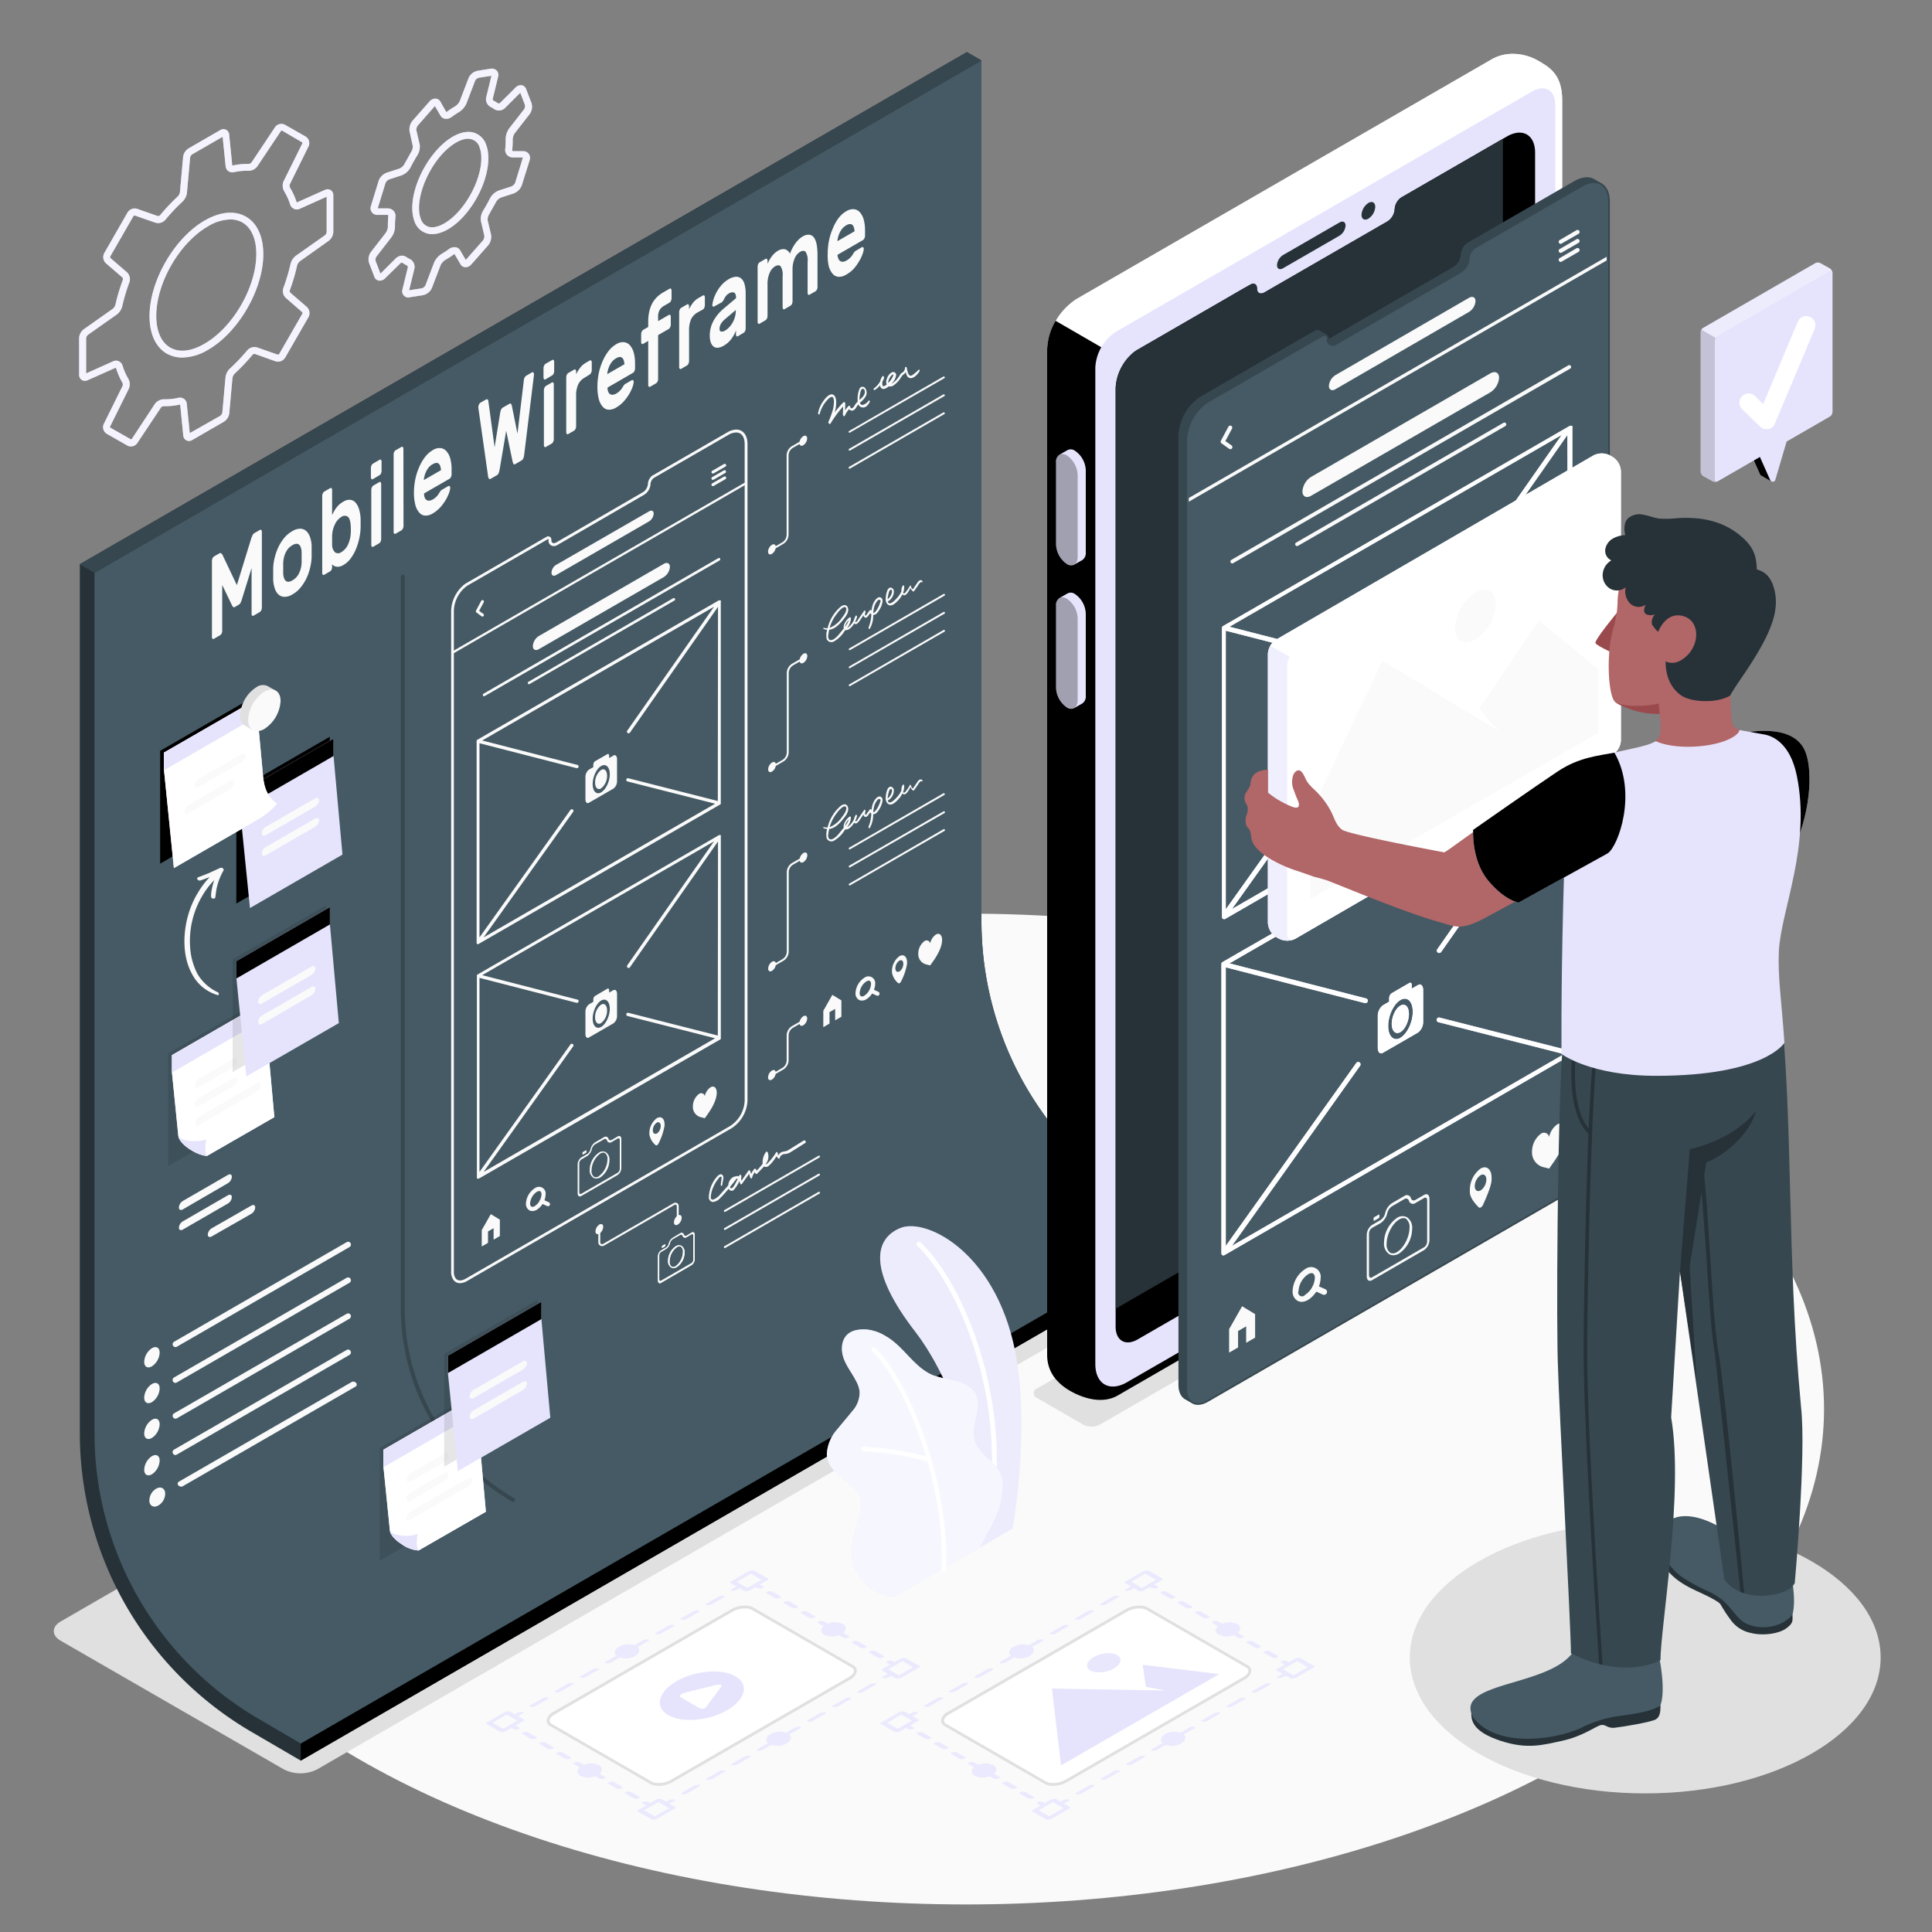 <svg xmlns="http://www.w3.org/2000/svg" viewBox="0 0 500 500" xmlns:v="https://vecta.io/nano"><rect x="0" y="0" width="500" height="500" fill="#808080" stroke="none"/><style><![CDATA[.B{fill:#e6e4fc}.C{fill:#fff}.D{fill:#fafafa}.E{opacity:.3}.F{opacity:.1}.G{opacity:.5}.H{opacity:.2}.I{fill:#263238}.J{fill:#e0e0e0}.K{fill:#455a64}.L{fill:#37474f}]]></style><ellipse cx="250" cy="364.66" rx="222.06" ry="128.21" class="D"/><g class="J"><path d="M268.41 361.81l11.91 6.88a4.79 4.79 0 0 0 4.33 0l121.6-70.2a1.32 1.32 0 0 0 0-2.5l-11.92-6.88a4.79 4.79 0 0 0-4.33 0l-121.59 70.2a1.32 1.32 0 0 0 0 2.5z"/><ellipse cx="425.78" cy="428.95" rx="60.93" ry="35.18"/><path d="M73.43 457.9l-57.71-33.27c-2.39-1.38-2.39-3.62 0-5l226.35-130.74a9.54 9.54 0 0 1 8.66 0l57.52 33.36c2.39 1.39 2.39 3.64 0 5L82.09 457.9a9.57 9.57 0 0 1-8.66 0z"/></g><g class="B"><use href="#B"/><use href="#C"/></g><g opacity=".6" class="C"><use href="#B"/><use href="#C"/></g><path d="M307.38,318.67l-10.63-6.22a85.5,85.5,0,0,1-42.75-74V15.65l-3.77-2.17L20.66,146V371a89.56,89.56,0,0,0,44.65,77.34l12.53,7.31L307.38,323Z" class="I"/><path d="M24.46 148.23V371a85.5 85.5 0 0 0 42.75 74l10.63 6.22 229.54-132.55-10.63-6.22a85.5 85.5 0 0 1-42.75-74V15.65z" class="K"/><path d="M20.66 146.04l3.8 2.19L254 15.65l-3.77-2.17L20.66 146.04z" class="L"/><path d="M77.84 451.25l229.54-132.58v4.35L77.84 455.64v-4.39z"/><path d="M132.82 388.71a.45.45 0 0 1-.25-.07 57.77 57.77 0 0 1-28.82-49.91V149.24a.5.5 0 1 1 1 0v189.49a56.8 56.8 0 0 0 28.32 49 .5.5 0 0 1-.25.93z" class="L"/><path d="M43.54 272.58v29.21l24.19-13.97v-29.2l-24.19 13.96z" class="F"/><use href="#D" class="B"/><use href="#D" class="C G"/><use href="#E" class="B"/><use href="#E" class="C G"/><g class="B"><use href="#E" class="E"/><use href="#F"/></g><use href="#F" class="C G"/><use href="#F" class="B E"/><path d="M51.5 289l15-8.65c.54-.31 1-.09 1 .5a2.13 2.13 0 0 1-1 1.64l-15 8.64c-.55.32-1 .09-1-.5a2.08 2.08 0 0 1 1-1.63zm0-4.89l8.83-5.1c.54-.31 1-.09 1 .5a2.13 2.13 0 0 1-1 1.64l-8.83 5.1c-.55.31-1 .09-1-.5a2.12 2.12 0 0 1 1-1.64zm0-4.93l8.83-5.11c.54-.31 1-.09 1 .5a2.13 2.13 0 0 1-1 1.64l-8.83 5.1c-.55.31-1 .09-1-.5a2.08 2.08 0 0 1 1-1.63z" class="D"/><path d="M60.21 248.25v29.2l24.2-13.97v-29.2l-24.2 13.97z" class="F"/><g class="B"><path d="M87.69 264.78l-23.95 13.81-2.55-25.38 24.19-14z"/><use href="#G"/></g><use href="#G" class="H"/><path d="M67.81 262.83l12.81-7.4c.54-.31 1-.09 1 .5a2.14 2.14 0 0 1-1 1.64L67.81 265c-.54.32-1 .09-1-.5a2.1 2.1 0 0 1 1-1.67zm0-5.27l12.81-7.39c.54-.32 1-.09 1 .5a2.11 2.11 0 0 1-1 1.63l-12.81 7.4c-.54.31-1 .09-1-.5a2.13 2.13 0 0 1 1-1.64z" class="D"/><use href="#H" class="F"/><g class="B"><path d="M88.63,221.17,64.69,235l-2.56-25.38,24.19-14Z"/><use href="#G" x="0.94" y="-43.6"/></g><use href="#G" x="0.94" y="-43.6" class="H"/><g class="D"><use href="#I"/><path d="M68.76 214l12.81-7.39c.54-.32 1-.09 1 .49a2.12 2.12 0 0 1-1 1.64l-12.81 7.39c-.55.32-1 .1-1-.49a2.12 2.12 0 0 1 1-1.64z"/></g><use href="#H" x="-19.71" y="-10.33" class="F"/><use href="#J" class="B"/><use href="#J" class="C G"/><use href="#K" class="B"/><use href="#K" class="C G"/><use href="#K" class="B E"/><path d="M48.71 208.39l10.88-6.28c.55-.31 1-.09 1 .5a2.12 2.12 0 0 1-1 1.64l-10.88 6.27c-.54.32-1 .1-1-.49a2.13 2.13 0 0 1 1-1.64zm2.68-6.82l11.11-6.4c.54-.31 1-.09 1 .5a2.1 2.1 0 0 1-1 1.63l-11.11 6.4c-.54.31-1 .09-1-.5a2.1 2.1 0 0 1 1-1.63z" class="D"/><path d="M62.16 185.07a9.2 9.2 0 0 1 4.19-7.22 2.87 2.87 0 0 1 3-.25h0l1.92 1.1-.77 1.36v.15a9.25 9.25 0 0 1-4.19 7.22h0l-.83 1.57-2.18-1.26h0a3 3 0 0 1-1.14-2.67z" class="J"/><path d="M72.61 181.43a9.25 9.25 0 0 1-4.19 7.22c-2.32 1.33-4.19.27-4.19-2.39a9.22 9.22 0 0 1 4.19-7.26c2.31-1.29 4.19-.23 4.19 2.43zm-17.78 48.66a7.88 7.88 0 0 0-.2 2c0 .52 1 .69 1.1.13l.25-1.89a17.43 17.43 0 0 1 .42-1.73 16.62 16.62 0 0 1 1.45-3.32c.12-.2-.05-.47-.21-.59a.68.68 0 0 0-.69-.06l-2.83 1.3-1.41.57-1.46.54c-.46.22-.11.78.3.84-.07 0 0 0 .08 0h.11a2.9 2.9 0 0 0 .48-.14l.77-.27 1.28-.49a22.1 22.1 0 0 0-2.83 3.69 23.75 23.75 0 0 0-2.93 6.85c-1.17 4.6-1.2 10.15 1.12 14.42a10.87 10.87 0 0 0 6.68 5.58c.45.11.38-.56.09-.71a11.9 11.9 0 0 1-5.32-4.81 17.2 17.2 0 0 1-1.87-6.84 22.92 22.92 0 0 1 3.25-13.5 21.3 21.3 0 0 1 2.36-3.22c.21-.24.43-.47.66-.7-.06.17-.14.33-.19.5a17 17 0 0 0-.46 1.85zm-7.53 86l11.7-6.76c.55-.32 1-.09 1 .49a2.1 2.1 0 0 1-1 1.64l-11.7 6.76c-.54.31-1 .09-1-.5a2.1 2.1 0 0 1 1-1.63zm0-5.27l11.7-6.76c.55-.31 1-.09 1 .5a2.12 2.12 0 0 1-1 1.64L47.3 313c-.54.31-1 .09-1-.5a2.13 2.13 0 0 1 1-1.68zm7.47 7.07L65.05 312c.55-.32 1-.09 1 .5a2.1 2.1 0 0 1-1 1.63L54.77 320c-.54.31-1 .09-1-.5a2.14 2.14 0 0 1 1-1.61z" class="D"/><path d="M98.27 374.71v29.21l24.2-13.97v-29.21l-24.2 13.97z" class="F"/><use href="#L" class="B"/><use href="#L" class="C G"/><use href="#M" class="B"/><use href="#M" class="C G"/><g class="B"><use href="#M" class="E"/><use href="#N"/></g><use href="#N" class="C G"/><use href="#N" class="B E"/><path d="M106.23 391.17l15-8.65c.54-.31 1-.09 1 .5a2.1 2.1 0 0 1-1 1.63l-15 8.65c-.54.31-1 .09-1-.5a2.1 2.1 0 0 1 1-1.63zm0-4.93l8.83-5.1c.55-.31 1-.09 1 .5a2.08 2.08 0 0 1-1 1.63l-8.83 5.11c-.54.31-1 .09-1-.5a2.13 2.13 0 0 1 1-1.64zm0-4.94l8.83-5.1c.55-.31 1-.09 1 .5a2.12 2.12 0 0 1-1 1.64l-8.83 5.1c-.54.31-1 .09-1-.5a2.13 2.13 0 0 1 1-1.64z" class="D"/><path d="M114.95 350.37v29.21l24.19-13.97V336.4l-24.19 13.97z" class="F"/><g class="B"><path d="M142.42,366.91l-23.94,13.81-2.56-25.38,24.19-14Z"/><use href="#O"/></g><use href="#O" class="H"/><g class="D"><use href="#I" x="53.79" y="145.77"/><path d="M122.55 359.69l12.81-7.39c.54-.32 1-.09 1 .5a2.12 2.12 0 0 1-1 1.63l-12.81 7.4c-.55.31-1 .09-1-.5a2.12 2.12 0 0 1 1-1.64z"/><use href="#P"/><path d="M45.42 348.62a.75.75 0 0 1-.65-.37.76.76 0 0 1 .27-1l44.69-25.79a.74.74 0 0 1 1 .27.76.76 0 0 1-.27 1l-44.67 25.79a.69.69 0 0 1-.37.1z"/><use href="#Q"/><use href="#R"/><use href="#P" y="18.53"/><path d="M45.42 367.15a.75.75 0 0 1-.65-.37.76.76 0 0 1 .27-1L89.73 340a.74.74 0 0 1 1 .27.76.76 0 0 1-.27 1l-44.67 25.78a.69.69 0 0 1-.37.1z"/><use href="#Q" y="18.67"/><use href="#R" y="18.67"/><path d="M40.4 385.28c1.12-.65 2.17-.21 2.34 1a3.62 3.62 0 0 1-1.74 3.33c-1.12.65-2.17.2-2.34-1a3.61 3.61 0 0 1 1.74-3.33zm6.52-.54a1 1 0 0 1-.75-.31.62.62 0 0 1 .16-1L91 357.67a.92.92 0 0 1 1.13.21.61.61 0 0 1-.16 1l-44.66 25.75a.74.74 0 0 1-.39.11zm72.14-52.66a2 2 0 0 1-1.66-.78 3.42 3.42 0 0 1-.64-2.17V157.89a9.2 9.2 0 0 1 2.86-6.15l.13-.11.25-.23a6.25 6.25 0 0 1 .84-.57l19.25-11.12h0l1.26-.72a.83.83 0 0 1 1.34.77c0 .4.17.81.65.81a1.24 1.24 0 0 0 .6-.18l22.44-13a2.82 2.82 0 0 0 1.31-2.17 2.89 2.89 0 0 1 1.15-2.15l.16-.07 19.24-11.11a4.74 4.74 0 0 1 2.31-.71c1.76 0 2.9 1.46 2.9 3.71v170a9 9 0 0 1-4.07 7.06l-68.48 39.56a3.79 3.79 0 0 1-1.84.57zm22.88-192.58a.58.58 0 0 0-.25.09l-1.25.72-19.26 11.12a6.08 6.08 0 0 0-.73.51l-.23.2-.13.12a8.4 8.4 0 0 0-2.63 5.63v171.24a2.78 2.78 0 0 0 .48 1.73c.54.68 1.52.68 2.61.05L189 291.39a8.24 8.24 0 0 0 3.72-6.46v-170c0-1.88-.82-3-2.2-3a4 4 0 0 0-2 .61l-.4.23-18.92 10.92a2.22 2.22 0 0 0-.85 1.58 3.5 3.5 0 0 1-1.66 2.78l-22.44 13a1.85 1.85 0 0 1-.95.28 1.38 1.38 0 0 1-1.35-1.51.45.45 0 0 0-.01-.32zm-17.07 20.08a.36.36 0 0 1-.22-.07l-1.35-1a.38.38 0 0 1-.11-.48l1.35-2.53a.37.37 0 0 1 .5-.15.38.38 0 0 1 .16.5l-1.2 2.24 1.08.77a.37.37 0 0 1 .09.52.38.38 0 0 1-.3.2zm59.63-37.02a.39.39 0 0 1-.33-.19.37.37 0 0 1 .14-.51l3.06-1.77a.37.37 0 0 1 .51.14.36.36 0 0 1-.13.51l-3.06 1.77a.45.45 0 0 1-.19.05z"/><path d="M184.5 124.19a.38.38 0 0 1-.19-.71l3.06-1.76a.38.38 0 0 1 .38.65l-3.06 1.77a.45.45 0 0 1-.19.05zm0 1.62a.38.38 0 0 1-.33-.18.39.39 0 0 1 .14-.52l3.06-1.76a.36.36 0 0 1 .51.13.38.38 0 0 1-.13.52l-3.06 1.76a.34.34 0 0 1-.19.05zm-40.65 20.42L168 132.32c.64-.37 1.17-.11 1.17.6a2.55 2.55 0 0 1-1.17 2l-24.1 13.91c-.65.37-1.17.11-1.17-.6a2.52 2.52 0 0 1 1.12-2z"/><use href="#S"/><use href="#T"/><use href="#U"/><use href="#V"/><use href="#W"/><use href="#X"/><use href="#Y"/><use href="#Z"/><g class="F"><use href="#S"/><use href="#T"/><use href="#U"/><use href="#V"/><use href="#W"/><use href="#X"/><use href="#Y"/><use href="#Z"/></g><path d="M117.4 169.07v-.67l75.38-43.52v.67l-75.38 43.52zm22.07-4.48l32.33-18.67c.87-.5 1.57-.14 1.57.8a3.38 3.38 0 0 1-1.57 2.62L139.47 168c-.87.5-1.57.15-1.57-.8a3.34 3.34 0 0 1 1.57-2.61zm-14.23 15.61a.32.32 0 0 1-.24-.2.33.33 0 0 1 .12-.46l60.79-35.09a.33.33 0 0 1 .46.12.34.34 0 0 1-.12.46l-60.79 35.1a.35.35 0 0 1-.22.07zm11.69-3.12a.32.32 0 0 1-.29-.17.33.33 0 0 1 .12-.46l37.41-21.6a.34.34 0 1 1 .34.58L137.1 177a.37.37 0 0 1-.17.08zm18.63 22.18a4.13 4.13 0 0 0-1.55 3.29c0 1.31.7 2 1.55 1.49a4.09 4.09 0 0 0 1.55-3.29c0-1.31-.69-1.98-1.55-1.49zm31.06-43.59a.43.43 0 0 0-.05-.16 0 0 0 0 0 0 0 .37.37 0 0 0-.12-.13h-.07a.33.33 0 0 0-.14 0h-.06a.42.42 0 0 0-.16 0h0l-62.53 36.1h0a.38.38 0 0 0-.14.14.14.14 0 0 0 0 .06v.06.07V244a.32.32 0 0 0 0 .16.49.49 0 0 0 .12.13h0a.39.39 0 0 0 .2.06h0a.47.47 0 0 0 .2-.06h0l62.53-36.1a.35.35 0 0 0 .14-.13 0 0 0 0 0 0 0 .36.36 0 0 0 0-.09v-.07-52.23zm-.85 51.63l-23.16-5.89a.44.44 0 0 0-.52.31.43.43 0 0 0 .31.52l22.67 5.76-59.91 34.59 23.17-32.49a.43.43 0 0 0-.1-.6.43.43 0 0 0-.59.1l-23.55 33v-50.25l25.13 6.45h.1a.44.44 0 0 0 .42-.32.43.43 0 0 0-.31-.52l-24.64-6.32 60-34.62-22.46 32.08a.43.43 0 0 0 .7.5l22.79-32.55zm-27-11.77l-1.13.65v-.59c0-.37-.2-.56-.44-.42L154 197a1.16 1.16 0 0 0-.45.94v.59l-1.13.65a2.43 2.43 0 0 0-.91 1.94v5.75c0 .78.41 1.17.91.88l6.36-3.67a2.43 2.43 0 0 0 .91-1.94v-5.75c-.04-.76-.45-1.15-.95-.86zm-3.18 9.53c-1.22.71-2.21-.25-2.21-2.13s1-4 2.21-4.69 2.22.25 2.22 2.13-1.03 3.99-2.25 4.69zm-.03 54.94a4.11 4.11 0 0 0-1.55 3.29c0 1.31.7 2 1.55 1.49a4.1 4.1 0 0 0 1.55-3.29c0-1.32-.69-1.99-1.55-1.49zm31.06-43.59a.43.43 0 0 0-.05-.16 0 0 0 0 0 0 0 .37.37 0 0 0-.12-.13h0a.33.33 0 0 0-.14 0h-.06a.29.29 0 0 0-.16 0h0l-62.53 36.1h0a.38.38 0 0 0-.14.14h0v.07.07 52.2a.33.33 0 0 0 0 .17h0a.49.49 0 0 0 .12.13h0a.39.39 0 0 0 .2.06h0a.46.46 0 0 0 .2-.05h0L186.41 269h0a.35.35 0 0 0 .14-.13 0 0 0 0 0 0 0 .36.36 0 0 0 0-.09v-.07-52.31zm-.85 51.59l-23.16-5.89a.44.44 0 0 0-.52.31.43.43 0 0 0 .31.52l22.67 5.76-59.91 34.59 23.17-32.49a.43.43 0 0 0-.1-.6.43.43 0 0 0-.59.1l-23.55 33v-50.22l25.13 6.45h.1a.44.44 0 0 0 .42-.32.43.43 0 0 0-.31-.52l-24.64-6.32 60-34.62-22.46 32.08a.44.44 0 0 0 .35.68.42.42 0 0 0 .35-.19l22.79-32.55zm-27-11.77l-1.13.65v-.59c0-.37-.2-.56-.44-.42l-3.2 1.88a1.16 1.16 0 0 0-.45.94v.58l-1.13.66a2.43 2.43 0 0 0-.91 1.94v5.75c0 .78.41 1.17.91.88l6.36-3.67a2.43 2.43 0 0 0 .91-1.94v-5.75c-.04-.78-.45-1.14-.95-.88zm-3.18 9.53c-1.22.7-2.21-.25-2.21-2.13s1-4 2.21-4.69 2.22.25 2.22 2.13-1.03 4.01-2.25 4.72zM199.77 141c.56-.33 1-.06 1 .58a2.24 2.24 0 0 1-1 1.76c-.56.33-1 .06-1-.58a2.24 2.24 0 0 1 1-1.76zm8.12-28.11c.56-.33 1-.07 1 .58a2.24 2.24 0 0 1-1 1.76c-.56.32-1 .06-1-.59a2.23 2.23 0 0 1 1-1.75z"/><path d="M199.77 142.45a.25.25 0 0 1-.22-.12.26.26 0 0 1 .09-.35l2.77-1.59a2.36 2.36 0 0 0 1.17-2V117.9a2.85 2.85 0 0 1 1.42-2.46l2.77-1.6a.25.25 0 0 1 .34.09.26.26 0 0 1-.09.35l-2.77 1.59a2.35 2.35 0 0 0-1.17 2v20.46a2.85 2.85 0 0 1-1.42 2.46l-2.77 1.6a.27.27 0 0 1-.12.06zm25.06-38.78a3 3 0 0 1-1.4 1.08.68.68 0 0 1-.89-.52 5.62 5.62 0 0 0 1.54-1.72 1.93 1.93 0 0 0-.14-2 .84.84 0 0 0-1.5.1 6.94 6.94 0 0 0-.48 3v.35a4.25 4.25 0 0 0-.67.79 6 6 0 0 1-.39.59.89.89 0 0 1-.43.31.29.29 0 0 1-.4-.18c.07-.24-.22-.63-.45-.4a6.28 6.28 0 0 0-.92 1.15l.07-1.76c0-.17-.27-.55-.46-.37a23.06 23.06 0 0 0-2.29 2.64 9.18 9.18 0 0 0 .3-1.36c.11-.9.26-2.5-.56-3.14s-2 .62-2.46 1.25a8.06 8.06 0 0 0-1.58 3.42c-.05.24.32.57.41.24a8.4 8.4 0 0 1 1.14-2.58c.27-.4 1.87-2.62 2.41-1.56a3.21 3.21 0 0 1 .12 1.45 8.36 8.36 0 0 1-.29 1.72 22.18 22.18 0 0 1-1.11 3c-.13.29.33.78.53.45a28.86 28.86 0 0 1 3.27-4.42l-.06 2.11c0 .23.35.61.5.28a6 6 0 0 1 1.1-1.69 1 1 0 0 0 .74.37c.82 0 1.13-1 1.57-1.51l.1-.1a1.22 1.22 0 0 0 .92.77c1 .19 1.58-.59 2-1.36.1-.23-.07-.6-.24-.4zm-2.39-.51a6.39 6.39 0 0 1 .21-1.51 2.78 2.78 0 0 1 .22-.73c.37-.59.9-.22.95.37.07.95-.72 1.63-1.38 2.2zm15.32-7.47a15.15 15.15 0 0 1-1.51 1.31 1.56 1.56 0 0 1-.41.2c-.41.14-.65-.24-.81-.56a8.09 8.09 0 0 1-.36-1.45c0-.18-.42-.4-.44-.09a1.81 1.81 0 0 1-.33 1c-.21.28-.52.37-.75.59a3.64 3.64 0 0 0-.43.67l-.55.73a5.26 5.26 0 0 1-1.45 1.25h0l.3-.35a3.53 3.53 0 0 0 .91-2 .77.77 0 0 0-1.08-.64 2.75 2.75 0 0 0-1.31 1.65 2 2 0 0 0-.07 1.52 1.91 1.91 0 0 1-.66.39c-.44.12-.44-.13-.46-.48a2.19 2.19 0 0 1 0-.51v-.08a5.82 5.82 0 0 0 .45-1.06c.06-.2-.24-.66-.43-.39a3.26 3.26 0 0 0-.58 1.32 5.71 5.71 0 0 1-1.64 1.82c-.17.12 0 .53.22.41a5.75 5.75 0 0 0 1.38-1.21c.1.67.58 1.14 1.29.85a3.65 3.65 0 0 0 .96-.58 1.72 1.72 0 0 0 1.48-.43 7 7 0 0 0 1.06-1c.35-.4.58-.85.89-1.26s.61-.47.84-.8a2.29 2.29 0 0 0 .14-.27c.13.7.36 1.41 1 1.59 1 .27 2.13-1 2.56-1.76.11-.14.03-.53-.21-.38zm-7.83 2.88a3.18 3.18 0 0 1 .42-.94 2.06 2.06 0 0 1 .54-.6s.11-.1.17-.1c.23 0 .14.13.08.32a4.65 4.65 0 0 1-.92 1.48l-.29.33c-.11-.14-.08-.21 0-.49zM219.88 112a.25.25 0 0 1-.22-.12.25.25 0 0 1 .09-.34l24.37-14.07a.25.25 0 1 1 .25.43L220 111.93a.27.27 0 0 1-.12.07z"/><path d="M219.88 116.62a.25.25 0 0 1-.22-.12.25.25 0 0 1 .09-.34l24.37-14.07a.25.25 0 1 1 .25.43L220 116.59a.27.27 0 0 1-.12.03z"/><path d="M219.88 121.28a.25.25 0 0 1-.22-.12.25.25 0 0 1 .09-.34l24.37-14.07a.25.25 0 1 1 .25.43L220 121.25a.27.27 0 0 1-.12.03zm-20.08 76.06c.56-.32 1-.06 1 .59a2.24 2.24 0 0 1-1 1.75c-.56.33-1 .07-1-.58a2.23 2.23 0 0 1 1-1.76zm8.13-28.14c.56-.33 1-.06 1 .58a2.23 2.23 0 0 1-1 1.76c-.56.33-1 .06-1-.58a2.24 2.24 0 0 1 1-1.76z"/><path d="M199.8 198.76a.24.24 0 0 1-.21-.12.24.24 0 0 1 .09-.34l2.77-1.6a2.35 2.35 0 0 0 1.17-2v-20.49a2.86 2.86 0 0 1 1.41-2.46l2.77-1.6a.26.26 0 0 1 .34.09.26.26 0 0 1-.09.35l-2.77 1.59a2.35 2.35 0 0 0-1.16 2v20.46a2.87 2.87 0 0 1-1.42 2.46l-2.77 1.6a.28.28 0 0 1-.13.06zm20.11-30.49a.25.25 0 0 1-.22-.12.26.26 0 0 1 .1-.34l24.37-14.07a.25.25 0 1 1 .25.43L220 168.24a.31.31 0 0 1-.09.03z"/><path d="M219.91 172.93a.25.25 0 0 1-.22-.12.26.26 0 0 1 .1-.34l24.37-14.07a.25.25 0 1 1 .25.43L220 172.9a.31.31 0 0 1-.09.03z"/><path d="M219.91 177.59a.25.25 0 0 1-.22-.12.26.26 0 0 1 .1-.34l24.37-14.07a.25.25 0 1 1 .25.43L220 177.56a.31.31 0 0 1-.09.03zm8.09-22.91c-.58-.38-1.19.23-1.52.67a4.69 4.69 0 0 0-.82 2 8 8 0 0 0-.14 1 .5.5 0 0 1 0-.13c.1-.18-.21-.54-.36-.34-.3.36-.56.74-.83 1.12-.11.14-.36.64-.48 0 0-.16.13-.48.14-.65s-.2-.5-.34-.29l-1.41 2.06c-.13.17-.48.82-.68.85s-.19 0-.22-.11a7.39 7.39 0 0 0 .46-1.18c.05-.15-.18-.56-.33-.34h0 0a2.94 2.94 0 0 0-.42 1 4.66 4.66 0 0 1-1.42 1.91 3.91 3.91 0 0 1-.42.27 4.13 4.13 0 0 0 1-2.5c0-.1-.15-.36-.29-.26a3.79 3.79 0 0 0-1.44 1.84 1.94 1.94 0 0 0-.12 1.06l-1.45 1.77c-.51.56-1.76 1.76-2.4 1a1.65 1.65 0 0 1-.13-1.22 10.58 10.58 0 0 1 .22-1.23c1.65-.18 3-1.79 4-3.06.54-.72 1.21-1.79.8-2.72s-1.32-.62-1.9-.13a10.58 10.58 0 0 0-3.28 5.34c0 .06 0 .12-.05.17a3.06 3.06 0 0 1-1-.1c-.15 0-.14.24 0 .29a2.82 2.82 0 0 0 .9.22 4.78 4.78 0 0 0-.13 2.36 1.32 1.32 0 0 0 1.9.65 7.69 7.69 0 0 0 2.67-2.59l.27-.34h.1c.68.08 1.36-.6 1.74-1.07a5.25 5.25 0 0 0 .47-.69.42.42 0 0 0 .46.21c.52-.13 1-.95 1.26-1.34l.68-1a.62.62 0 0 0 .42.65c.29.1.49-.1.67-.3a9 9 0 0 0 .63-.86 1.17 1.17 0 0 0 .29.3 9.7 9.7 0 0 1-.72 3.42c-.08.16.18.54.32.34a6.65 6.65 0 0 0 .88-3.57 1.44 1.44 0 0 0 1.1-.62 6.33 6.33 0 0 0 1.18-2.2c.14-.5.33-1.29-.26-1.66zm-11.23 3.9c.27-.33 1.68-2.05 2.17-1.28.23.36-.05 1-.21 1.36a7.34 7.34 0 0 1-.79 1.15 6.91 6.91 0 0 1-3.24 2.68 10.61 10.61 0 0 1 2.1-3.91zm2.11 3a3.19 3.19 0 0 1 .81-1.07 6.61 6.61 0 0 1-1 1.68.44.44 0 0 1 0-.13 2.48 2.48 0 0 1 .22-.47zm9-6c0 .15-.08.29-.12.43a6.74 6.74 0 0 1-.79 1.7 3.68 3.68 0 0 1-.42.59 1.53 1.53 0 0 1-.31.26.77.77 0 0 1-.25.1 8.58 8.58 0 0 1 .26-1.61 3.78 3.78 0 0 1 .63-1.31c.12-.15.38-.53.57-.55l.45.17zm10.72-5.32c-.45-.32-.85.08-1.11.44l-1.25 1.83a1.42 1.42 0 0 1-.49-.84c0-.09-.17-.23-.24-.1a10.22 10.22 0 0 1-1.17 1.72c-.12.14-.36.39-.56.18a.22.22 0 0 1-.05-.08 4.22 4.22 0 0 0 .28-1.64c0-.18-.25-.4-.38-.19a2.3 2.3 0 0 0-.34 1.42v.05a6.54 6.54 0 0 1-.93 1.47c-.36.43-2.16 2.5-2.59 1.19a.13.13 0 0 0 0-.06 3 3 0 0 0 1.56-2.72 1 1 0 0 0-.76-.86c-.46-.06-.77.36-.93.74a6.16 6.16 0 0 0-.4 1.94 1.94 1.94 0 0 0 .36 1.54c.91 1 2.11-.12 2.75-.81a6.69 6.69 0 0 0 1.21-1.68.62.62 0 0 0 .3.23c.41.14.75-.27 1-.56a7.67 7.67 0 0 0 .77-1.33 2 2 0 0 0 .64.9.17.17 0 0 0 .24 0l.93-1.3c.17-.24.71-1.27 1.1-1.09s.22-.27.06-.39zm-8.13 2.39c.4-.21.4.42.36.65a3 3 0 0 1-.34.9 3.87 3.87 0 0 1-.77.9 7.13 7.13 0 0 1 .15-1.1c.13-.4.18-1.14.6-1.35zM199.8 248.9c.56-.32 1-.06 1 .59a2.26 2.26 0 0 1-1 1.76c-.56.32-1 .06-1-.59a2.25 2.25 0 0 1 1-1.76zm8.13-28.14c.56-.32 1-.06 1 .59a2.26 2.26 0 0 1-1 1.76c-.56.32-1 .06-1-.59a2.24 2.24 0 0 1 1-1.76z"/><path d="M199.8 250.33a.25.25 0 0 1-.12-.47l2.77-1.6a2.35 2.35 0 0 0 1.17-2v-20.49a2.83 2.83 0 0 1 1.41-2.45l2.77-1.6a.25.25 0 0 1 .25.43l-2.77 1.6a2.33 2.33 0 0 0-1.16 2v20.47a2.84 2.84 0 0 1-1.42 2.45l-2.77 1.6a.28.28 0 0 1-.13.06zm-23.38 64.83c0-.65-.46-.91-1-.59a2.26 2.26 0 0 0-1 1.76c0 .65.45.91 1 .59a2.24 2.24 0 0 0 1-1.76zm-20.31 2.35c0-.65-.46-.91-1-.59a2.23 2.23 0 0 0-1 1.76c0 .65.45.91 1 .59a2.28 2.28 0 0 0 1-1.76z"/><path d="M155.82 322.5a1 1 0 0 1-.98-.98v-3.43a.25.25 0 0 1 .5 0v3.43a.48.48 0 0 0 .72.41l18.29-10.56a.9.9 0 0 1 .87 0 .86.86 0 0 1 .43.75v3.63a.25.25 0 0 1-.5 0v-3.63a.37.37 0 0 0-.55-.31l-18.29 10.56a1 1 0 0 1-.49.13zm43.95-45.44c.57-.33 1-.07 1 .58a2.22 2.22 0 0 1-1 1.76c-.56.33-1 .06-1-.58a2.23 2.23 0 0 1 1-1.76zM207.9 263c.56-.32 1-.06 1 .59a2.23 2.23 0 0 1-1 1.76c-.56.32-1 .06-1-.59a2.28 2.28 0 0 1 1-1.76z"/><path d="M199.77 278.48a.25.25 0 0 1-.12-.47l2.77-1.6a2.34 2.34 0 0 0 1.17-2V268a2.86 2.86 0 0 1 1.41-2.46l2.77-1.6a.25.25 0 1 1 .25.43l-2.77 1.6a2.34 2.34 0 0 0-1.16 2v6.39a2.87 2.87 0 0 1-1.42 2.46l-2.77 1.6a.28.28 0 0 1-.13.06zm20.14-58.64a.25.25 0 0 1-.12-.47l24.37-14.07a.25.25 0 0 1 .25.43L220 219.8a.22.22 0 0 1-.09.04z"/><path d="M219.91 224.5a.25.25 0 0 1-.12-.47L244.16 210a.25.25 0 1 1 .25.43L220 224.47a.31.31 0 0 1-.09.03z"/><path d="M219.91 229.16a.25.25 0 0 1-.12-.47l24.37-14.07a.25.25 0 1 1 .25.43L220 229.13a.31.31 0 0 1-.09.03zm-32.32 84.48a.25.25 0 0 1-.22-.12.25.25 0 0 1 .09-.34l24.38-14.07a.25.25 0 0 1 .34.09.26.26 0 0 1-.09.34l-24.38 14.07z"/><path d="M187.59 318.3a.25.25 0 0 1-.22-.12.25.25 0 0 1 .09-.34l24.38-14.07a.25.25 0 0 1 .34.09.26.26 0 0 1-.09.34l-24.38 14.07a.27.27 0 0 1-.12.03z"/><path d="M187.59 323a.26.26 0 0 1-.22-.13.25.25 0 0 1 .09-.34l24.38-14.07a.25.25 0 0 1 .34.09.26.26 0 0 1-.09.34l-24.38 14.07a.28.28 0 0 1-.12.04zM228 206.25c-.58-.39-1.19.23-1.52.66a4.69 4.69 0 0 0-.82 2 8.56 8.56 0 0 0-.14 1 .5.5 0 0 1 0-.13c.1-.17-.21-.54-.36-.34-.3.36-.56.74-.83 1.12-.11.15-.36.65-.48 0 0-.15.13-.48.14-.65s-.2-.5-.34-.29l-1.41 2.06c-.13.18-.48.83-.68.86a.17.17 0 0 1-.22-.12 7.39 7.39 0 0 0 .46-1.18c.05-.15-.18-.55-.33-.34h0 0a2.9 2.9 0 0 0-.42 1 4.63 4.63 0 0 1-1.42 1.9 2.8 2.8 0 0 1-.42.27 4.1 4.1 0 0 0 1-2.49c0-.11-.15-.37-.29-.27a3.84 3.84 0 0 0-1.44 1.84 2 2 0 0 0-.12 1.06l-1.45 1.78c-.51.57-1.76 1.75-2.4 1a1.62 1.62 0 0 1-.13-1.21 10.38 10.38 0 0 1 .22-1.24c1.65-.18 3-1.78 4-3.06.54-.72 1.21-1.79.8-2.72s-1.32-.62-1.9-.13a10.57 10.57 0 0 0-3.28 5.35l-.05.17a2.82 2.82 0 0 1-1-.11c-.15 0-.14.25 0 .29a3.14 3.14 0 0 0 .9.23 4.78 4.78 0 0 0-.13 2.36 1.33 1.33 0 0 0 1.9.65 7.78 7.78 0 0 0 2.66-2.57l.27-.35h.1c.68.08 1.36-.6 1.74-1.08a4.66 4.66 0 0 0 .47-.69.4.4 0 0 0 .46.21c.52-.12 1-.95 1.26-1.34l.68-1a.6.6 0 0 0 .42.65c.29.1.49-.1.67-.3a7.93 7.93 0 0 0 .63-.86.92.92 0 0 0 .29.3 9.6 9.6 0 0 1-.72 3.42c-.08.16.18.54.32.34a6.65 6.65 0 0 0 .88-3.57 1.46 1.46 0 0 0 1.1-.61 6.47 6.47 0 0 0 1.18-2.21c.15-.5.34-1.29-.25-1.66zm-11.23 3.89c.27-.33 1.68-2 2.17-1.28.23.36-.05 1-.21 1.36a6.51 6.51 0 0 1-.79 1.15 6.93 6.93 0 0 1-3.24 2.69 10.65 10.65 0 0 1 2.1-3.92zm2.11 3a3.3 3.3 0 0 1 .81-1.07 6.61 6.61 0 0 1-1 1.68.51.51 0 0 1 0-.13 3.06 3.06 0 0 1 .22-.47zm9-6c0 .14-.08.29-.12.43a6.74 6.74 0 0 1-.79 1.7 4.86 4.86 0 0 1-.42.59 1.94 1.94 0 0 1-.31.26.77.77 0 0 1-.25.1 8.45 8.45 0 0 1 .26-1.61 3.83 3.83 0 0 1 .63-1.32c.12-.15.38-.53.57-.54l.45.17zm10.72-5.31c-.45-.32-.85.07-1.11.43l-1.25 1.84a1.48 1.48 0 0 1-.49-.84c0-.1-.17-.23-.24-.11a10.72 10.72 0 0 1-1.17 1.73c-.12.13-.36.38-.56.18a.41.41 0 0 1-.05-.09 4.22 4.22 0 0 0 .28-1.64c0-.18-.25-.4-.38-.19a2.33 2.33 0 0 0-.34 1.43 6.32 6.32 0 0 1-.93 1.47c-.36.44-2.16 2.51-2.59 1.19a.13.13 0 0 0 0-.06 3 3 0 0 0 1.56-2.72 1 1 0 0 0-.76-.86c-.46 0-.77.37-.93.75a6 6 0 0 0-.4 1.94 2 2 0 0 0 .36 1.54c.91 1 2.11-.13 2.75-.81a6.87 6.87 0 0 0 1.21-1.68.61.61 0 0 0 .3.22c.41.14.75-.26 1-.56a7.58 7.58 0 0 0 .77-1.32 2.08 2.08 0 0 0 .64.9.18.18 0 0 0 .24 0l.93-1.31c.17-.24.71-1.27 1.1-1.08s.22-.24.06-.35zm-8.13 2.38c.4-.21.4.42.36.65a2.79 2.79 0 0 1-.34.9 3.68 3.68 0 0 1-.77.9 7 7 0 0 1 .15-1.09c.13-.41.18-1.14.6-1.36zm-12.72 54.68v4.24l-1.61.93v-2.96l-1.46.84v2.96l-1.61.93v-4.23l2.34-4.13 2.34 1.42zm9.56-2.21l-1.13-.52a4.18 4.18 0 0 0 .31-1.49 1.75 1.75 0 0 0-2.81-1.62 5 5 0 0 0-2.27 3.94 1.91 1.91 0 0 0 .86 1.76 1.62 1.62 0 0 0 .78.2 2.36 2.36 0 0 0 1.17-.34 4.68 4.68 0 0 0 1.48-1.49l1.17.53a.44.44 0 0 0 .22.05.53.53 0 0 0 .49-.31.54.54 0 0 0-.27-.71zm-3.63 1a.91.91 0 0 1-.88.14.94.94 0 0 1-.32-.83 3.91 3.91 0 0 1 1.74-3 1.35 1.35 0 0 1 .62-.2.53.53 0 0 1 .26.06.93.93 0 0 1 .32.84 3.88 3.88 0 0 1-1.74 2.99zm9.1-10.23a4.82 4.82 0 0 0-1.94 3.87v.35a4.66 4.66 0 0 0 1.58 2.74c.21.22.59 0 .8-.46a15.63 15.63 0 0 0 1.53-4.54v-.35c0-1.51-.9-2.23-1.97-1.61zm0 3.94c-.57.32-1.05 0-1.06-.76a2.48 2.48 0 0 1 1-2c.57-.33 1.06 0 1.06.76a2.46 2.46 0 0 1-.97 2zm7.95-1.54l-.81-.21a2.73 2.73 0 0 1-2.27-2.84 4.05 4.05 0 0 1 1.6-3.24.94.94 0 0 1 1.48.58 3.75 3.75 0 0 1 1.48-2.29c.89-.51 1.6.11 1.6 1.39 0 1.48-.76 3.32-2.27 5.47z"/><use href="#a"/><use href="#b"/><use href="#c"/><use href="#a"/><use href="#b"/><use href="#c"/><path d="M208 295.17l-4.12 2.56c-.54.29-1.16.22-1.7.49a1.68 1.68 0 0 0-.77.83.66.66 0 0 1-.08-.5c0-.17-.31-.59-.46-.33a13.85 13.85 0 0 1-2 2.6c-.12.13-.36.44-.56.47h-.17a3.14 3.14 0 0 0 .57-3c-.06-.16-.32-.37-.46-.18a4.44 4.44 0 0 0-.87 2.35 2.85 2.85 0 0 0 0 .71 21.4 21.4 0 0 1-1.58 1.83l-.09-.31c-.06-.18-.31-.33-.47-.17a4.63 4.63 0 0 0-.85 1.3l-.22-.69c-.07-.23-.32-.37-.46-.17l-1.83 2.63a3 3 0 0 1 0-1.11c.05-.25-.36-.7-.5-.34 0 .12-.1.22-.14.33a1 1 0 0 0-.26-.11.74.74 0 0 0-.51.09c-1.06 0-1.95 1.18-2 2.33l-2.32 2.62c-.44.45-2.23 1.91-2.2.38a7.23 7.23 0 0 1 .61-2.46 8.6 8.6 0 0 1 1.31-2.23c.11-.13.37-.5.52-.54.53-.12.35.38.32.61l-.19 1.41c0 .21.3.55.36.24l.32-1.8a1.17 1.17 0 0 0-.14-.8c-.5-.72-1.23 0-1.61.43a8.54 8.54 0 0 0-2 5.11 1.21 1.21 0 0 0 1 1.33 3 3 0 0 0 2-1.08c.76-.76 1.47-1.57 2.15-2.38a.79.79 0 0 0 1.41.2 9 9 0 0 0 1.37-2.21 3.63 3.63 0 0 0 .16.65c0 .14.29.38.43.19l1.88-2.65.29.9c.1.3.41.39.49.12a4.15 4.15 0 0 1 .73-1.49l.09.27c.06.19.31.33.47.17l1.84-1.91a.68.68 0 0 0 .31.14c.62.12 1.14-.51 1.52-.91a11.42 11.42 0 0 0 1.38-1.87 1.75 1.75 0 0 0 .47.59c.09.07.28.09.32-.06a1.41 1.41 0 0 1 1.43-1.09 3.41 3.41 0 0 0 1.48-.52l3.77-2.37c.32-.25-.11-.77-.44-.6zm-19 12.22a.51.51 0 0 1-.06-.22l.86-1.07.57-.75a2.67 2.67 0 0 1 .36-.33.66.66 0 0 1 .2.06l-.5 1c-.18.34-.96 1.92-1.43 1.31zM61.3 151.43l3.75-12.19.26-.64a1.38 1.38 0 0 1 .59-.67l1.34-.77a.27.27 0 0 1 .37 0 .66.66 0 0 1 .16.49v19.62a1.46 1.46 0 0 1-.16.66.94.94 0 0 1-.37.46l-1.6.93a.3.3 0 0 1-.38 0 .67.67 0 0 1-.15-.49V147l-2.57 8.31a4.19 4.19 0 0 1-.27.66 1.13 1.13 0 0 1-.46.52l-1 .59a.37.37 0 0 1-.46 0 1.23 1.23 0 0 1-.27-.34l-2.57-5.35v11.87a1.66 1.66 0 0 1-.15.67 1 1 0 0 1-.38.45l-1.6.93a.29.29 0 0 1-.37 0 .62.62 0 0 1-.16-.48v-19.69a1.5 1.5 0 0 1 .16-.67 1 1 0 0 1 .37-.46l1.34-.77c.27-.15.46-.15.59 0l.26.33zm14.38-13.98a3.87 3.87 0 0 1 2-.62 2.34 2.34 0 0 1 1.52.55 3.61 3.61 0 0 1 1 1.53 7.39 7.39 0 0 1 .45 2.36v.69 1.68.7a14.92 14.92 0 0 1-.46 2.87 13.64 13.64 0 0 1-1 2.7 11.32 11.32 0 0 1-1.52 2.28 7.24 7.24 0 0 1-2 1.65 3.89 3.89 0 0 1-2 .62 2.36 2.36 0 0 1-1.52-.53 3.55 3.55 0 0 1-1-1.53 7.91 7.91 0 0 1-.45-2.35 5.86 5.86 0 0 1 0-.66v-.83-.86-.72a13.49 13.49 0 0 1 .44-2.86 14.28 14.28 0 0 1 1-2.72 11.13 11.13 0 0 1 1.52-2.31 7.23 7.23 0 0 1 2.02-1.64zm2.38 5.45a4.19 4.19 0 0 0-.28-1.4 1.3 1.3 0 0 0-.56-.66 1.08 1.08 0 0 0-.73-.08 2.77 2.77 0 0 0-.81.33 4.46 4.46 0 0 0-.81.6 4.18 4.18 0 0 0-.73.93 5.87 5.87 0 0 0-.56 1.31 7.7 7.7 0 0 0-.29 1.73v.62.77.76.58a4.16 4.16 0 0 0 .29 1.4 1.3 1.3 0 0 0 .56.66 1.07 1.07 0 0 0 .73.08 3 3 0 0 0 .81-.33 5.27 5.27 0 0 0 .81-.6 4.49 4.49 0 0 0 .73-.93 5.87 5.87 0 0 0 .56-1.31 7.72 7.72 0 0 0 .28-1.73 5.08 5.08 0 0 0 0-.6v-1.53a5.17 5.17 0 0 0 0-.6zm10.87-13.11a2.75 2.75 0 0 1 1.79-.43 2.2 2.2 0 0 1 1.36.79 4.73 4.73 0 0 1 .88 1.77 9.71 9.71 0 0 1 .37 2.47v1.05 1.08a15.67 15.67 0 0 1-.37 2.9 15.29 15.29 0 0 1-.88 2.78 11.36 11.36 0 0 1-1.36 2.37 6.16 6.16 0 0 1-1.79 1.62 3.5 3.5 0 0 1-1.09.45 2.29 2.29 0 0 1-.85 0 1.58 1.58 0 0 1-.62-.24 2.16 2.16 0 0 1-.42-.35v.7a1.66 1.66 0 0 1-.15.67 1.13 1.13 0 0 1-.38.46l-1.5.86a.29.29 0 0 1-.37 0 .62.62 0 0 1-.16-.48v-19.91a1.5 1.5 0 0 1 .16-.67 1 1 0 0 1 .37-.46l1.5-.87a.3.3 0 0 1 .38 0 .68.68 0 0 1 .15.49v6.47c.11-.25.25-.52.42-.83a7.05 7.05 0 0 1 .62-1 7.29 7.29 0 0 1 .85-.94 5.65 5.65 0 0 1 1.09-.75zm1.84 6.29c-.08-1.27-.35-2.06-.79-2.38a1.44 1.44 0 0 0-1.64.08 4.34 4.34 0 0 0-1.63 1.85 7.41 7.41 0 0 0-.76 2.93v1.18 1.13a2.77 2.77 0 0 0 .76 2.08 1.4 1.4 0 0 0 1.63-.06 4.49 4.49 0 0 0 1.66-1.81 8.12 8.12 0 0 0 .79-3.3 16.06 16.06 0 0 0-.02-1.7zM98.22 119a.29.29 0 0 1 .38 0 .68.68 0 0 1 .15.49v2.37a1.58 1.58 0 0 1-.15.66 1 1 0 0 1-.38.46l-1.7 1a.27.27 0 0 1-.37 0 .64.64 0 0 1-.16-.49v-2.37a1.53 1.53 0 0 1 .16-.67 1 1 0 0 1 .37-.46zm.43 20.48a1.59 1.59 0 0 1-.15.67 1 1 0 0 1-.38.46l-1.5.87a.29.29 0 0 1-.37 0 .63.63 0 0 1-.16-.49v-14.21a1.46 1.46 0 0 1 .16-.66.94.94 0 0 1 .37-.46l1.5-.87a.3.3 0 0 1 .38 0 .66.66 0 0 1 .15.48zm5.78-3.36a1.53 1.53 0 0 1-.16.67 1 1 0 0 1-.37.46l-1.5.86a.27.27 0 0 1-.37 0 .62.62 0 0 1-.16-.48v-19.95a1.5 1.5 0 0 1 .13-.68 1 1 0 0 1 .37-.46l1.5-.86a.27.27 0 0 1 .37 0 .64.64 0 0 1 .16.49zm2.7-8.64a17.72 17.72 0 0 1 .34-3.39 15.62 15.62 0 0 1 1-3.17 12.23 12.23 0 0 1 1.52-2.63 6.87 6.87 0 0 1 2-1.79 3.25 3.25 0 0 1 2-.54 2.38 2.38 0 0 1 1.53.79 4.59 4.59 0 0 1 1 1.9 10 10 0 0 1 .35 2.76v1.36a1.47 1.47 0 0 1-.16.67 1 1 0 0 1-.37.46l-6.59 3.8a2.77 2.77 0 0 0 .19 1.13 1.21 1.21 0 0 0 .5.6 1.17 1.17 0 0 0 .73.13 2.38 2.38 0 0 0 .85-.31 4.29 4.29 0 0 0 1-.79 4.34 4.34 0 0 0 .65-.88q.23-.36.36-.54a1.27 1.27 0 0 1 .37-.3l1.58-.92a.33.33 0 0 1 .39 0 .58.58 0 0 1 .14.5 4.89 4.89 0 0 1-.3 1.27 10.32 10.32 0 0 1-.86 1.8 12.48 12.48 0 0 1-1.41 1.91 8 8 0 0 1-1.94 1.57 3.48 3.48 0 0 1-2 .57 2.2 2.2 0 0 1-1.52-.81 4.85 4.85 0 0 1-1-2 12.85 12.85 0 0 1-.35-3.15zm4.84-7.34a3.4 3.4 0 0 0-1 .82 5.16 5.16 0 0 0-.68 1.06 5.22 5.22 0 0 0-.42 1.16 5.82 5.82 0 0 0-.19 1.06l4.46-2.57a6.6 6.6 0 0 0-.15-.87 1.64 1.64 0 0 0-.36-.71.92.92 0 0 0-.65-.29 2 2 0 0 0-.98.34zm19.03-8.65l-1.7 10.06a5.26 5.26 0 0 1-.24.88 1.08 1.08 0 0 1-.45.55l-1.6.92c-.19.11-.35.11-.46 0a1.2 1.2 0 0 1-.23-.61l-2.52-17.71v-.23a1.53 1.53 0 0 1 .16-.67 1 1 0 0 1 .37-.46l1.46-.84a.43.43 0 0 1 .38 0c.12 0 .19.22.23.5l1.6 11.87 1.46-9a3.53 3.53 0 0 1 .19-.66 1.07 1.07 0 0 1 .5-.62l1.62-.93c.23-.14.4-.13.5 0a1.46 1.46 0 0 1 .19.44l1.46 7.26 1.65-13.83a1.84 1.84 0 0 1 .24-.77 1.12 1.12 0 0 1 .37-.4l1.46-.85a.3.3 0 0 1 .38 0 .67.67 0 0 1 .16.49v.25l-2.53 20.62a2.91 2.91 0 0 1-.23.88 1.11 1.11 0 0 1-.46.55l-1.6.92c-.19.12-.34.11-.44 0a1.8 1.8 0 0 1-.25-.6zm11.89-18.31a.29.29 0 0 1 .38 0 .68.68 0 0 1 .15.49v2.37a1.58 1.58 0 0 1-.15.66 1 1 0 0 1-.38.46l-1.7 1a.27.27 0 0 1-.37 0 .66.66 0 0 1-.16-.49v-2.39a1.53 1.53 0 0 1 .16-.67 1 1 0 0 1 .37-.46zm.43 20.48a1.59 1.59 0 0 1-.15.67 1 1 0 0 1-.38.46l-1.5.87a.29.29 0 0 1-.37 0 .63.63 0 0 1-.16-.49V101a1.46 1.46 0 0 1 .16-.66.94.94 0 0 1 .37-.46l1.5-.87a.3.3 0 0 1 .38 0 .66.66 0 0 1 .15.48zm8.01-15.94a4 4 0 0 0-1.7 1.79 6.84 6.84 0 0 0-.53 2.92v7.9a1.53 1.53 0 0 1-.16.67 1 1 0 0 1-.37.46l-1.5.86a.27.27 0 0 1-.37 0 .62.62 0 0 1-.16-.48V97.66a1.5 1.5 0 0 1 .16-.67 1 1 0 0 1 .37-.46l1.5-.86a.27.27 0 0 1 .37 0 .64.64 0 0 1 .16.49v.7a9.68 9.68 0 0 1 1.1-1.76 5.16 5.16 0 0 1 1.53-1.28l.88-.51a.3.3 0 0 1 .38 0 .66.66 0 0 1 .16.48v2a1.68 1.68 0 0 1-.16.67 1.06 1.06 0 0 1-.38.46zm3.28 2.36a17.73 17.73 0 0 1 .33-3.4 15.62 15.62 0 0 1 1-3.17 11.86 11.86 0 0 1 1.53-2.63 6.72 6.72 0 0 1 2-1.79 3.25 3.25 0 0 1 2-.54 2.43 2.43 0 0 1 1.53.79 4.65 4.65 0 0 1 1 1.9 10.11 10.11 0 0 1 .35 2.76v1.36a1.47 1.47 0 0 1-.16.67.94.94 0 0 1-.37.46l-6.59 3.81a2.72 2.72 0 0 0 .19 1.12 1.21 1.21 0 0 0 .5.6 1.11 1.11 0 0 0 .73.13 2.32 2.32 0 0 0 .85-.31 4 4 0 0 0 1-.79 4.28 4.28 0 0 0 .65-.87 4.92 4.92 0 0 1 .36-.54 1.27 1.27 0 0 1 .37-.31l1.58-.91a.3.3 0 0 1 .39 0 .56.56 0 0 1 .14.49 4.89 4.89 0 0 1-.3 1.27 10 10 0 0 1-.86 1.8 12.48 12.48 0 0 1-1.41 1.91 8 8 0 0 1-1.94 1.57 3.47 3.47 0 0 1-2 .57 2.23 2.23 0 0 1-1.53-.8 5 5 0 0 1-1-2 13 13 0 0 1-.34-3.15zm4.83-7.35a3.72 3.72 0 0 0-1 .82 5.62 5.62 0 0 0-.68 1.06 6.47 6.47 0 0 0-.42 1.16 6.82 6.82 0 0 0-.19 1.06l4.46-2.57a6.6 6.6 0 0 0-.15-.87 1.54 1.54 0 0 0-.36-.71 1 1 0 0 0-.65-.29 2 2 0 0 0-1.01.34zm10.88-9.62l2.75-1.59a.29.29 0 0 1 .37 0 .63.63 0 0 1 .16.49v2a1.5 1.5 0 0 1-.16.67 1.12 1.12 0 0 1-.37.46l-2.75 1.58v11.36a1.58 1.58 0 0 1-.15.66 1 1 0 0 1-.38.46l-1.5.87a.29.29 0 0 1-.37 0 .62.62 0 0 1-.16-.48V88.23l-1.3.75a.28.28 0 0 1-.38 0 .66.66 0 0 1-.15-.48v-2a1.59 1.59 0 0 1 .15-.67 1 1 0 0 1 .38-.46l1.3-.75v-1.4a11.17 11.17 0 0 1 .28-2.63 8.31 8.31 0 0 1 .78-2.12 7 7 0 0 1 1.24-1.62 8 8 0 0 1 1.61-1.2l1.59-.92a.29.29 0 0 1 .38 0 .66.66 0 0 1 .16.48v2a1.6 1.6 0 0 1-.16.66 1 1 0 0 1-.38.46l-1.4.81a3.19 3.19 0 0 0-1.14 1.07 3.44 3.44 0 0 0-.4 1.79zm10.24-2.27a4.09 4.09 0 0 0-1.71 1.79 7.05 7.05 0 0 0-.52 2.93v7.89a1.47 1.47 0 0 1-.16.67 1 1 0 0 1-.37.46l-1.5.87a.28.28 0 0 1-.37 0 .63.63 0 0 1-.16-.49V80.78a1.53 1.53 0 0 1 .16-.67.9.9 0 0 1 .37-.45l1.5-.87a.29.29 0 0 1 .37 0 .62.62 0 0 1 .16.48V80a9.58 9.58 0 0 1 1.1-1.75A5.09 5.09 0 0 1 181 77l.89-.51a.29.29 0 0 1 .38 0 .68.68 0 0 1 .15.49v2a1.59 1.59 0 0 1-.15.67 1 1 0 0 1-.38.46zm3.79-1.94a8.27 8.27 0 0 1 .36-1.58 9.68 9.68 0 0 1 .81-1.83 10 10 0 0 1 1.28-1.79 7.22 7.22 0 0 1 1.77-1.43 4.3 4.3 0 0 1 1.81-.64 2 2 0 0 1 1.39.4 2.85 2.85 0 0 1 .9 1.47 8.84 8.84 0 0 1 .31 2.57V85a1.59 1.59 0 0 1-.15.67 1 1 0 0 1-.38.46L191 87a.29.29 0 0 1-.37 0 .63.63 0 0 1-.16-.49v-1a8.71 8.71 0 0 1-1.19 2.19 6.25 6.25 0 0 1-2 1.77 3.6 3.6 0 0 1-1.52.53 1.61 1.61 0 0 1-1.13-.34 2.46 2.46 0 0 1-.7-1.1 5.63 5.63 0 0 1-.24-1.76 7.81 7.81 0 0 1 1-3.83 11 11 0 0 1 2.59-3.1l3.21-2.71c0-.83-.18-1.31-.53-1.45a1.54 1.54 0 0 0-1.32.24 2.41 2.41 0 0 0-.77.66 5.53 5.53 0 0 0-.53.88 3.12 3.12 0 0 1-.33.53 1.44 1.44 0 0 1-.33.28l-1.83 1a.29.29 0 0 1-.33 0c-.17-.04-.2-.19-.17-.4zm3.29 6.66a4.86 4.86 0 0 0 1.19-1 6.2 6.2 0 0 0 .88-1.28 6 6 0 0 0 .53-1.4 5.46 5.46 0 0 0 .18-1.35v-.3l-2.68 2.28a4.91 4.91 0 0 0-1.16 1.29 2.56 2.56 0 0 0-.36 1.31c0 .43.14.66.43.7a1.58 1.58 0 0 0 .99-.25zm11.03-17.3a8.11 8.11 0 0 1 1.14-2 5 5 0 0 1 1.4-1.28 2.6 2.6 0 0 1 2-.46 2.14 2.14 0 0 1 1.24 1.15 9.89 9.89 0 0 1 .63-1.46 12.15 12.15 0 0 1 .8-1.28 9 9 0 0 1 .88-1 4.61 4.61 0 0 1 .89-.67 2.84 2.84 0 0 1 1.87-.51 1.86 1.86 0 0 1 1.22.85 5 5 0 0 1 .65 1.89 17.21 17.21 0 0 1 .18 2.6v8.17a1.59 1.59 0 0 1-.15.67 1 1 0 0 1-.38.46l-1.5.87a.29.29 0 0 1-.37 0 .63.63 0 0 1-.16-.49v-8a4.16 4.16 0 0 0-.51-2.59c-.35-.35-.83-.35-1.44 0a3.55 3.55 0 0 0-1.35 1.57 7.17 7.17 0 0 0-.6 3.11V78a1.68 1.68 0 0 1-.16.67 1 1 0 0 1-.38.45l-1.5.87a.27.27 0 0 1-.37 0 .62.62 0 0 1-.16-.48v-8a4.18 4.18 0 0 0-.51-2.59c-.34-.35-.82-.34-1.44 0a3.71 3.71 0 0 0-1.38 1.64 7.36 7.36 0 0 0-.57 3.2v8a1.61 1.61 0 0 1-.16.67 1 1 0 0 1-.38.46l-1.5.87a.29.29 0 0 1-.37 0 .63.63 0 0 1-.16-.49V69a1.53 1.53 0 0 1 .16-.67 1 1 0 0 1 .37-.45l1.5-.87a.3.3 0 0 1 .38 0 .66.66 0 0 1 .16.48zm15.54-2.59a17.73 17.73 0 0 1 .33-3.4 16.28 16.28 0 0 1 1-3.17 11.86 11.86 0 0 1 1.46-2.63 6.72 6.72 0 0 1 2-1.79 3.25 3.25 0 0 1 2-.54 2.43 2.43 0 0 1 1.53.79 4.78 4.78 0 0 1 1 1.9 10.12 10.12 0 0 1 .34 2.76V61a1.47 1.47 0 0 1-.16.67 1 1 0 0 1-.37.46l-6.59 3.81A2.72 2.72 0 0 0 217 67a1.21 1.21 0 0 0 .5.6 1.11 1.11 0 0 0 .73.13 2.32 2.32 0 0 0 .85-.31 4.34 4.34 0 0 0 1.67-1.67 5.69 5.69 0 0 1 .36-.53 1.27 1.27 0 0 1 .37-.31L223 64a.3.3 0 0 1 .39 0 .58.58 0 0 1 .15.49 5.48 5.48 0 0 1-.31 1.27 10.32 10.32 0 0 1-.86 1.8A12.48 12.48 0 0 1 221 69.5a8 8 0 0 1-2 1.57 3.47 3.47 0 0 1-2 .57 2.23 2.23 0 0 1-1.53-.8 5.11 5.11 0 0 1-1-2 13 13 0 0 1-.26-3.17zm4.79-7.35a3.72 3.72 0 0 0-1 .82 5.62 5.62 0 0 0-.68 1.06 6.47 6.47 0 0 0-.42 1.16 6.82 6.82 0 0 0-.19 1.06l4.46-2.57a6.6 6.6 0 0 0-.15-.87 1.63 1.63 0 0 0-.35-.71 1 1 0 0 0-.66-.29 2 2 0 0 0-1.01.34z"/></g><use href="#d" class="B"/><g class="E C"><use href="#d"/></g><path d="M256.61 389h-.09a.63.63 0 0 1-.53-.7c3.59-26-6.85-54.42-18.59-65.89a.62.62 0 1 1 .87-.89c11.95 11.68 22.59 40.6 19 66.95a.61.61 0 0 1-.66.53z" class="C"/><use href="#e" class="B"/><g opacity=".65" class="C"><use href="#e"/></g><g class="C"><path d="M244.24 406.7h0a.58.58 0 0 1-.57-.61c1-23.24-10-48.91-17.95-56.36a.59.59 0 1 1 .8-.86c8.12 7.61 19.3 33.7 18.32 57.27a.6.6 0 0 1-.6.56z"/><path d="M240.5 378.29h-.17a79.05 79.05 0 0 0-16.87-2.72.59.59 0 0 1-.56-.61.57.57 0 0 1 .61-.56 80.74 80.74 0 0 1 17.17 2.77.59.59 0 0 1-.18 1.15zm-66.64 82.63l46-26.56c1.71-1 2-2.39.77-3.13l-25.8-14.89c-1.28-.74-3.71-.54-5.41.44l-46 26.56c-1.7 1-2 2.38-.77 3.12l25.81 14.9c1.27.74 3.69.54 5.4-.44z"/></g><path d="M170.46 462.18a4.55 4.55 0 0 1-2.2-.5l-25.8-14.9a1.71 1.71 0 0 1-1-1.47 2.9 2.9 0 0 1 1.73-2.28l46-26.56c1.83-1.06 4.37-1.26 5.77-.45l25.8 14.9a1.7 1.7 0 0 1 1 1.47 2.9 2.9 0 0 1-1.73 2.28l-46 26.56a7.4 7.4 0 0 1-3.57.95zm22.37-45.92a6.71 6.71 0 0 0-3.23.84l-46 26.56c-.86.49-1.37 1.11-1.37 1.65a1 1 0 0 0 .59.84l25.81 14.9c1.16.66 3.47.46 5-.45l46-26.56c.85-.49 1.36-1.11 1.36-1.65a1 1 0 0 0-.59-.84l-25.81-14.9a3.65 3.65 0 0 0-1.76-.39z" class="J"/><g class="B"><path d="M175.11 435.08c-4.8 2.78-5.77 6.71-2.17 8.79s10.42 1.52 15.22-1.26 5.78-6.7 2.17-8.78-10.41-1.52-15.22 1.25zm11.55 1.41l-3.89 5.25a1.42 1.42 0 0 1-1.84.26l-4.73-2.73c-.64-.37 0-.94 1.34-1.28l7.3-1.81c1.38-.34 2.16-.18 1.82.31z"/><use href="#f"/><use href="#g"/><use href="#h"/><use href="#i"/><use href="#j"/><use href="#k"/><use href="#l"/><use href="#m"/><use href="#n"/><use href="#o"/><use href="#p"/><use href="#q"/><use href="#r"/><use href="#s"/><use href="#t"/><use href="#u"/><use href="#v"/><use href="#w"/><use href="#x"/><use href="#y"/></g><g class="C H"><use href="#f"/><use href="#g"/><use href="#h"/><use href="#i"/><use href="#j"/><use href="#k"/><use href="#l"/><use href="#m"/><use href="#n"/><use href="#o"/><use href="#p"/><use href="#q"/><use href="#r"/><use href="#s"/><use href="#t"/><use href="#u"/><use href="#v"/><use href="#w"/><use href="#x"/><use href="#y"/></g><path d="M276 460.92l46-26.56c1.71-1 2.05-2.39.77-3.13l-25.8-14.89c-1.28-.74-3.7-.54-5.41.44l-46 26.56c-1.7 1-2.05 2.39-.77 3.12l25.81 14.9c1.22.74 3.64.54 5.4-.44z" class="C"/><path d="M272.55 462.18a4.49 4.49 0 0 1-2.19-.5l-25.81-14.9a1.7 1.7 0 0 1-1-1.47 2.9 2.9 0 0 1 1.72-2.28l46-26.56c1.83-1.06 4.37-1.26 5.77-.45l25.8 14.9a1.7 1.7 0 0 1 1 1.47 2.9 2.9 0 0 1-1.73 2.28l-46 26.56a7.4 7.4 0 0 1-3.56.95zm22.37-45.92a6.71 6.71 0 0 0-3.23.84l-46 26.56c-.86.49-1.37 1.11-1.37 1.65a1.05 1.05 0 0 0 .59.84l25.81 14.9c1.16.66 3.47.46 5-.45l46-26.56c.85-.49 1.36-1.11 1.36-1.65a1 1 0 0 0-.59-.84l-25.8-14.9a3.71 3.71 0 0 0-1.77-.39z" class="J"/><g class="B"><path d="M274.59 456.89l40.96-23.64-19.82-2.4.82 5.7 5.02.95-29.32-.49 2.34 19.88z"/><path d="M283.05 428.83c-1.9 1.1-2.29 2.66-.86 3.49s4.14.6 6.05-.5 2.29-2.66.86-3.49-4.1-.6-6.05.5z" opacity=".9"/><use href="#f" x="102.09"/><use href="#z"/><use href="#AA"/><use href="#AB"/><use href="#AC"/><use href="#AD"/><use href="#l" x="102.09"/><use href="#AE"/><use href="#n" x="102.09"/><use href="#AF"/><use href="#AG"/><use href="#AH"/><use href="#AI"/><use href="#AJ"/><use href="#AK"/><use href="#AL"/><use href="#AM"/><use href="#w" x="102.09"/><use href="#v" x="87.9" y="28.3"/><use href="#y" x="102.06"/></g><g class="C H"><use href="#f" x="102.09"/><use href="#z"/><use href="#AA"/><use href="#AB"/><use href="#AC"/><use href="#AD"/><use href="#l" x="102.09"/><use href="#AE"/><use href="#n" x="102.09"/><use href="#AF"/><use href="#AG"/><use href="#AH"/><use href="#AI"/><use href="#AJ"/><use href="#AK"/><use href="#AL"/><use href="#AM"/><use href="#w" x="102.09"/><use href="#v" x="87.9" y="28.3"/><use href="#y" x="102.06"/></g><use href="#AN" class="B"/><use href="#AN" opacity=".25" class="C"/><use href="#AO" class="B"/><use href="#AO" class="H"/><g class="B"><path d="M396.5 23.67L288.8 85.86a11.78 11.78 0 0 0-5.33 9.22V353c0 5.2 3.69 7.33 8.2 4.72l104.83-60.49a13.4 13.4 0 0 0 6-10.46V27.16c.04-3.84-2.68-5.4-6-3.49z"/><use href="#AP"/></g><use href="#AP" class="E"/><path d="M383.22 284.12a12.71 12.71 0 0 0 5.73-9.94V35.92l-26.21 15.13-.18.11a4 4 0 0 0-1.6 3 4.08 4.08 0 0 1-1.9 3.15l-31.83 18.36c-1.05.61-1.9.17-1.9-1s-.8-1.6-1.78-1l-1.78 1-27.31 15.81a9.71 9.71 0 0 0-1.17.8l-.54.49a12.82 12.82 0 0 0-4 8.64v238.27zM332.06 66l14.59-8.42c.87-.51 1.58-.15 1.58.79a3.37 3.37 0 0 1-1.58 2.63l-14.59 8.42c-.87.51-1.57.15-1.57-.79a3.36 3.36 0 0 1 1.57-2.63zm22.08-13.48c1-.56 1.77-.1 1.77 1a3.9 3.9 0 0 1-1.77 3.07c-1 .57-1.78.11-1.78-1a4 4 0 0 1 1.78-3.07z" class="I"/><path d="M281 121.72a6.4 6.4 0 0 0-2.81-5.07 1.84 1.84 0 0 0-1.92-.16l-2.11 1.2a2.2 2.2 0 0 0-.86 2v21.2a6.4 6.4 0 0 0 2.8 5.07 1.92 1.92 0 0 0 1.86.2l2.17-1.24a2.21 2.21 0 0 0 .87-2z" class="B"/><path d="M278.9 122.93v21.19c0 1.9-1.26 2.73-2.81 1.83a6.4 6.4 0 0 1-2.8-5.07v-21.2c0-1.9 1.25-2.72 2.8-1.83a6.43 6.43 0 0 1 2.81 5.08z" class="E"/><path d="M281 158.81a6.43 6.43 0 0 0-2.81-5.08 1.83 1.83 0 0 0-1.92-.15l-2.11 1.2a2.2 2.2 0 0 0-.86 2V178a6.42 6.42 0 0 0 2.8 5.08 1.92 1.92 0 0 0 1.86.2l2.17-1.24a2.22 2.22 0 0 0 .87-2z" class="B"/><path d="M278.9 160v21.2c0 1.91-1.26 2.73-2.81 1.84a6.42 6.42 0 0 1-2.8-5.08v-21.19c0-1.91 1.25-2.73 2.8-1.83a6.41 6.41 0 0 1 2.81 5.06z" class="E"/><path d="M412.6 46.36c-1.33-.76-3.16-.66-5.17.51l-.58.33-27 15.6-.18.11a4.07 4.07 0 0 0-1.62 3 4.11 4.11 0 0 1-1.92 3.18l-32.21 18.6h-.07a1.25 1.25 0 0 0-.52-1.1l-1.86-1.07a1.25 1.25 0 0 0-1.27.13l-1.8 1-27.62 15.94a9.9 9.9 0 0 0-1.18.81l-.55.5a12.92 12.92 0 0 0-4.07 8.74v245.73c0 1.85.65 3.14 1.69 3.75l1.88 1.08c1 .6 2.49.51 4.09-.42l98.19-56.69a12.85 12.85 0 0 0 5.8-10.06V52.18c0-2.33-.82-4-2.15-4.73l-1.88-1.09z" class="L"/><path d="M310 363.17a2.45 2.45 0 0 1-2-.93 4.5 4.5 0 0 1-.8-2.8V113.79a12.62 12.62 0 0 1 3.94-8.44l.18-.16.36-.33a10 10 0 0 1 1.12-.76l27.61-15.94 1.8-1a1.25 1.25 0 0 1 .61-.2c.52 0 .58.62.58.88a1.47 1.47 0 0 0 1.43 1.66 2.26 2.26 0 0 0 1.11-.34l32.19-18.58a4.53 4.53 0 0 0 2.18-3.58 3.66 3.66 0 0 1 1.44-2.68l.15-.09 27-15.6.58-.33a6.2 6.2 0 0 1 3.05-.94c2.26 0 3.67 1.84 3.67 4.82V296a12.35 12.35 0 0 1-5.6 9.7l-98.19 56.7a5 5 0 0 1-2.41.77z" class="K"/><g class="D"><path d="M318.38 116.22a.5.5 0 0 1-.31-.1l-1.94-1.38a.53.53 0 0 1-.16-.69l1.94-3.62a.532.532 0 1 1 .94.5l-1.72 3.21 1.56 1.11a.54.54 0 0 1-.31 1zm85.54-53.1a.54.54 0 0 1-.27-1l4.35-2.54a.54.54 0 0 1 .73.19.55.55 0 0 1-.19.74L404.19 63a.53.53 0 0 1-.27.12z"/><path d="M403.92 65.45a.54.54 0 0 1-.27-1l4.35-2.54a.53.53 0 0 1 .73.2.55.55 0 0 1-.19.74l-4.39 2.53a.52.52 0 0 1-.23.07z"/><path d="M403.92 67.79a.54.54 0 0 1-.27-1l4.35-2.54a.54.54 0 0 1 .73.19.55.55 0 0 1-.19.74l-4.39 2.53a.53.53 0 0 1-.23.08zm-58.31 29.29l34.56-20c.93-.53 1.69-.15 1.69.86a3.61 3.61 0 0 1-1.69 2.79l-34.56 20c-.93.54-1.69.15-1.69-.85a3.63 3.63 0 0 1 1.69-2.8z"/><use href="#AQ"/><use href="#AR"/><use href="#AS"/><use href="#AT"/><use href="#AU"/><use href="#AV"/><use href="#AW"/><use href="#AX"/><g class="F"><use href="#AQ"/><use href="#AR"/><use href="#AS"/><use href="#AT"/><use href="#AU"/><use href="#AV"/><use href="#AW"/><use href="#AX"/></g><path d="M307.67 129.84v-.96L415.8 66.45v.95l-108.13 62.44zm31.66-6.43l46.37-26.78c1.25-.72 2.26-.2 2.26 1.15a4.87 4.87 0 0 1-2.26 3.75l-46.37 26.77c-1.25.72-2.26.21-2.26-1.14a4.84 4.84 0 0 1 2.26-3.75zm-20.42 22.4a.49.49 0 0 1-.42-.24.5.5 0 0 1 .18-.67l87.2-50.34a.484.484 0 1 1 .48.84l-87.2 50.34a.42.42 0 0 1-.24.07zm16.77-4.49a.48.48 0 0 1-.24-.9l53.66-31a.48.48 0 0 1 .66.17.49.49 0 0 1-.17.67l-53.67 31a.5.5 0 0 1-.24.06z"/></g><use href="#AY" class="B"/><use href="#AY" opacity=".4" class="C"/><use href="#AZ" class="B"/><use href="#AZ" opacity=".4" class="C"/><path d="M463.9,417.86c0,1.55.29,2.15-1.61,3.55s-6,2-9.14,1.2a8.46,8.46,0,0,1-5-3.05,41.39,41.39,0,0,1-2.93-4.43c-.55-.7-3.1-2-5.55-3.12s-7.54-3.44-9.31-7.63a9.94,9.94,0,0,1-.55-7.2Z" class="I"/><path d="M447.38 396.57c5 3.28 9.22 11.48 16.07 9 .34 4 1.41 8.35.45 12.3-2.92 3.61-9.31 4.3-13 1.7-1.86-1.57-2.89-3.42-4.69-5.09a17.53 17.53 0 0 0-4.92-3 52.31 52.31 0 0 1-5.95-3.3c-11.05-8.18-5.56-23.11 12.04-11.61z" class="K"/><path d="M429.74 441.28c0 1.68-.11 2.94-1.14 3.65s-8.7 2-10.74 2.21-2.34-1.11-3.77-.63-4.77 2.92-9.77 4-9.1 2.29-16 0-7.63-5-7.54-7.32 48.96-1.91 48.96-1.91z" class="I"/><path d="M428.73 425.6c1.12 4.82 2.31 12 1 15.68-1.4 1.39-6.09 2.2-10.18 2.75a31.68 31.68 0 0 0-10.83 3.37c-7.94 3.32-21.89 4.52-27.46-2.95-5.55-10 23.35-7.52 26.9-19.07 1.3-4.2 15.33 1.36 20.57.22z" class="K"/><path d="M466.12 364.26c-3.86-41-1.87-73.8-5.56-106.82 0 0-54.73-6.32-56.15 13.24s-1.65 74.64-1.2 83.26c.2 8.73 3.35 67.79 3.35 73.94 14.31 7.1 23.18 1.74 23.18 1.74-.09-7.94 6.12-43.42 2.75-62.8l2.29-37.77 11.48 79.67c4.22 6.27 16.22 4.8 18.22 1 0 .02 3-33.39 1.64-45.46z" class="L"/><g class="I"><path d="M434.78,329.05l2.54-31.67s10.85-2,17.13-9.85c-1.72,6.28-8.53,11.73-12.85,13.26l-4.31,26.89,1.79,29.74Z"/><path d="M442.44 322.83c.68 10.86 1.38 22.1 2.33 27.4 1.48 8.27 5.66 51.8 6.64 62.11l-1-.35-6.59-61.6c-1-5.35-1.67-16.61-2.35-27.5l-1.53-20 .92-.12c.58 4.09 1.07 11.85 1.58 20.06zm-28.61 107.8c-1.24-18.57-4.21-65.35-4-84.14.29-22.43 1-62.23 2.86-76.73l.92.12c-1.82 14.45-2.57 54.21-2.85 76.62-.24 18.86 2.75 66 4 84.36z"/><path d="M411.82,292.83c-5.07-5.11-4.37-15.81-3.91-22.48,0-.56.07-1.09.1-1.58l-.93-.06c0,.49-.06,1-.1,1.58-.48,7.11-1.26,18.69,4.84,23.83Z"/></g><use href="#Aa" class="B"/><use href="#Aa" opacity=".4" class="C"/><path d="M339.11 232.65l74.51-43.01v-16.41l-15.36-12.67-15.44 22.89 5.11 5.76-30.14-18.24-18.68 39.45v22.23zm42.74-79.28c2.9-1.7 5.25-.36 5.24 3a11.62 11.62 0 0 1-5.27 9.1c-2.9 1.68-5.25.34-5.24-3a11.71 11.71 0 0 1 5.27-9.1z" class="D"/><path d="M419.48 121.62c-.14-1.1-1-1.5-2.1-.89l-82.15 47.69a4.34 4.34 0 0 0-1.51 1.58l-5-2.87a4.29 4.29 0 0 1 1.5-1.6l82.14-47.67a4.68 4.68 0 0 1 4.25 0l.74.42a4.76 4.76 0 0 1 2.13 3.34z" opacity=".4" class="C"/><path d="M334.87 243.1a4.75 4.75 0 0 1-3.89-.17l-.74-.42a4.71 4.71 0 0 1-2.12-3.69v-69.6a4.23 4.23 0 0 1 .63-2.09l5 2.87a4.41 4.41 0 0 0-.62 2.09v69.62c-.03 1.21.74 1.78 1.74 1.39z" opacity=".6" class="B"/><path d="M418.56,158.46s-6.09,7.35-5.65,8,3.81,2.22,3.81,2.22Z" fill="#9a4a4d"/><g fill="#b16668"><path d="M423.74 145.92c-3.22 1.1-4.8 4.21-5.11 9.54a25.31 25.31 0 0 1-.91 6.52c-2.12 6.46-1.6 17.5.14 19.56 1.18 1.39 8.71 3.66 12.43 3.06 4.65-.75 15-4.08 20.42-10.61 6.44-7.68 9-18.7 3.35-23.87-7.91-7.27-26.88-5.38-30.32-4.2z"/><path d="M448.13 186.19l-.42-7.37-18.45 3.26.41 4.13c.22 2.32.44 5.76-3.14 6.72-3.38.9-7.6 1.46-12.92 3.45 0 0 17.93 3 28 1.36s11.8-8.13 11.8-8.13c-3.63-.48-5.14-1.08-5.28-3.42z"/></g><path d="M418.2 181.83a21.74 21.74 0 0 0 11.33 2.94l-.27-2.69a27.39 27.39 0 0 1-6.51.59 13.82 13.82 0 0 1-4.55-.84z" fill="#9a4a4d"/><path d="M415.7 146.17a4.58 4.58 0 0 0-.92 2.39 4.07 4.07 0 0 0 1.86 3.76 3.52 3.52 0 0 0 4.1-.36 4.52 4.52 0 0 0 1.07 4.16 3.22 3.22 0 0 0 4.09.39c-.37.77-.68 1.83 0 2.35a1.39 1.39 0 0 0 .58.26 3.14 3.14 0 0 0 1.82-.12 2.88 2.88 0 0 0-.77 2.55c.08.3 1.55 2.14 1.63 1.92 0 0 1.88-5.17 6.29-4.07s4.49 6.9 1.31 10.12-5.65 1.64-5.69 1.62c0 .92-.11 5.94 4 8.82 2.52 1.78 9.17 2.16 12.67.06 1.3-2.31 3.47-5.27 5.14-7.86 5.6-8.67 7.44-14 6.47-18.91-.67-3.34-2.16-5.24-4.68-5.87-.13-3.17-.59-5.61-4-8.53-5.35-4.6-11.53-5-16.31-4.78a26.46 26.46 0 0 1-4.95.14c-1.41-.2-2.75-.79-4.15-1a4.41 4.41 0 0 0-4 1c-1 1.1-1 2.82-.65 4.28a7 7 0 0 0-3.29.94 3.94 3.94 0 0 0-1.88 2.77 2.73 2.73 0 0 0 1.56 2.82 5.2 5.2 0 0 0-1.3 1.15z" class="I"/><use href="#Ab" class="B"/><use href="#Ab" class="H"/><path d="M465 200.69c-1.73-8.4-6.28-10.22-8.31-10.59l-6.54-1.17c.06 1-3 3.58-10.47 4.21-6 .51-9.72-.64-11.16-1.32-2.74 1.58-7.25 1.91-13.69 3.75-6 1.72-9.29 9.24-9.67 19.33-1.06 28.41-1.06 46-1.06 57.86 0 0 7.44 5.66 24.49 5.66 28.25 0 33.22-8.56 33.22-8.56-.8-11.55-1.74-16.93-1.44-23.75.57-10.64 8.38-27.24 4.63-45.42z" class="B"/><path d="M373.9 220.61s-24.9-4.61-26.58-5.89c-1.46-1.06-1.93-2.78-2.66-4.33a20.13 20.13 0 0 0-3.32-4.81c-.86-1-1.89-1.79-2.69-2.78s-1-2.1-1.76-3-1.69-.27-2.14.64a5.37 5.37 0 0 0 .1 4.09l.64 1.73a8.45 8.45 0 0 1 .63 1.6 1.3 1.3 0 0 1-.07.87c-.32.54-1.34.18-1.79 0a24.07 24.07 0 0 1-6.11-3.6v-6l-1.52.26a5.13 5.13 0 0 0-1.31.47 3.15 3.15 0 0 0-1 .89 3.72 3.72 0 0 0-.36.65 3 3 0 0 0-.26.76 8.85 8.85 0 0 1-.11.9 3.79 3.79 0 0 1-.35.86c-.28.52-.69 1-.93 1.51a2.75 2.75 0 0 0 .05 2.33 9.48 9.48 0 0 1 .52 1 4.58 4.58 0 0 1-.38 2.47 4 4 0 0 0-.09 1.82 2.93 2.93 0 0 0 .3.86 3 3 0 0 0 .25.37c.09.1.2.16.29.26a2.41 2.41 0 0 1 .37.94 7.66 7.66 0 0 1 .19 1.15c.26 2.54 2.92 4.41 4.9 5.63a34.18 34.18 0 0 0 7.32 3.23l4.07 1.42s2.5.61 3.7 1.07c2.86 1.09 19.8 8.19 28.62 10.63 4.35 1.2 5.53 2.28 11.65-.91l23.23-12.56c8.93-4.91 10.64-7.8 11.83-13.47 2.74-13.15-2-16.43-2-16.43-9 1.47-10.1 1.47-18.88 7.92l-24.35 17.45z" fill="#b16668"/><use href="#Ac" class="B"/><use href="#Ac" class="H"/><use href="#Ad" class="B"/><use href="#Ad" opacity=".15"/><g class="B"><path d="M455.08,117.4l3.06,6.88a.71.71,0,0,0,1.32-.08l3.32-11.26Z"/><path d="M469.83 68.08l-29.05 16.77a1.47 1.47 0 0 0-.67 1.15v36.06a1.47 1.47 0 0 0 .67 1.15l2.39 1.34a1.5 1.5 0 0 0 1.34 0l29.05-16.77a1.49 1.49 0 0 0 .67-1.16v-36a1.45 1.45 0 0 0-.67-1.15l-2.39-1.34a1.47 1.47 0 0 0-1.34-.05z"/></g><path d="M474.22 70.44c-.05-.34-.33-.46-.66-.27L444.51 87a1.24 1.24 0 0 0-.47.49l-3.72-2.12a1.3 1.3 0 0 1 .46-.47l29.05-16.78a1.5 1.5 0 0 1 1.34 0l2.39 1.34a1.49 1.49 0 0 1 .66.98z" class="C E"/><path d="M443.84 124.15V88.1a1.47 1.47 0 0 1 .67-1.15l29.05-16.78c.37-.21.67 0 .67.39v36.05a1.49 1.49 0 0 1-.67 1.16l-29.05 16.77c-.37.21-.67.04-.67-.39z" class="B"/><path d="M444.51 124.54a1.54 1.54 0 0 1-1.34 0l-2.39-1.34a1.45 1.45 0 0 1-.67-1.15V86a1.38 1.38 0 0 1 .21-.68l3.68 2.12a1.4 1.4 0 0 0-.2.66v36.05c.04.39.32.62.71.39z" opacity=".15"/><path d="M468.37,82a2.38,2.38,0,0,0-3.11,1.27l-8.95,21.3-2.13-2.07a2.37,2.37,0,0,0-3.31,3.4l4.63,4.49a2.36,2.36,0,0,0,1.65.67,2.56,2.56,0,0,0,.47,0,2.38,2.38,0,0,0,1.71-1.41l10.3-24.51A2.37,2.37,0,0,0,468.37,82Z" class="C"/><defs ><path id="B" d="M33.92 115.54a2 2 0 0 1-1-.26l-5.27-3a2 2 0 0 1-.78-2.59l4.85-9.8a1.17 1.17 0 0 0-.07-.91A17.3 17.3 0 0 1 30 95.14l-7.33 3.26a1.58 1.58 0 0 1-1.51-.07 1.56 1.56 0 0 1-.68-1.33v-9.47a3 3 0 0 1 1.22-2.33l7.47-5.27a2.16 2.16 0 0 0 .7-1.06 49.6 49.6 0 0 1 1.93-6.46.71.71 0 0 0-.16-.64l-4.22-3.63a2.19 2.19 0 0 1-.42-2.67L33 55a2.19 2.19 0 0 1 2.54-.94l5.25 1.84a.68.68 0 0 0 .63-.19A51.77 51.77 0 0 1 46 50.85a2.14 2.14 0 0 0 .57-1.13l.82-9.11a3.09 3.09 0 0 1 1.42-2.21L57 33.67a1.49 1.49 0 0 1 2.31 1.19l.8 8a17 17 0 0 1 4.18-.43h0a1.16 1.16 0 0 0 .81-.39l6.06-9.1a2 2 0 0 1 2.63-.62l5.27 3a2 2 0 0 1 .78 2.59L75 47.7a1.17 1.17 0 0 0 .08.91 17.35 17.35 0 0 1 1.71 3.8l7.29-3.26a1.58 1.58 0 0 1 1.51.06 1.56 1.56 0 0 1 .67 1.35V60a3.05 3.05 0 0 1-1.21 2.33l-7.45 5.29a2.23 2.23 0 0 0-.69 1A48.25 48.25 0 0 1 75 75.13a.67.67 0 0 0 .16.64l4.21 3.64a2.18 2.18 0 0 1 .46 2.67l-6 10.42a2.2 2.2 0 0 1-2.54 1L66 91.61a.7.7 0 0 0-.64.19 50.45 50.45 0 0 1-4.63 4.9 2.23 2.23 0 0 0-.57 1.12l-.82 9.11a3 3 0 0 1-1.41 2.22l-8.19 4.73a1.54 1.54 0 0 1-1.51.08 1.57 1.57 0 0 1-.81-1.27l-.79-8a17.57 17.57 0 0 1-4.18.43.94.94 0 0 0-.82.39l-6.06 9.1a2 2 0 0 1-1.65.93zM30 93.33a1.74 1.74 0 0 1 .71.15 1.83 1.83 0 0 1 1 1.12 15.47 15.47 0 0 0 1.48 3.4 2.89 2.89 0 0 1 .14 2.62l-4.85 9.79a.22.22 0 0 0 .07.27l5.28 3a.22.22 0 0 0 .27-.06l6-9.11a3 3 0 0 1 2.35-1.18 14.61 14.61 0 0 0 3.72-.38 1.81 1.81 0 0 1 1.46.29 1.71 1.71 0 0 1 .71 1.26l.77 7.6 7.89-4.49a1.36 1.36 0 0 0 .54-.84l.82-9.11a3.8 3.8 0 0 1 1.13-2.27A49.4 49.4 0 0 0 64 90.66a2.46 2.46 0 0 1 2.58-.73l5.26 1.84a.4.4 0 0 0 .41-.15l6-10.43a.4.4 0 0 0-.07-.43L74 77.12a2.45 2.45 0 0 1-.66-2.6 50 50 0 0 0 1.86-6.24 3.83 3.83 0 0 1 1.4-2.11l7.48-5.27a1.34 1.34 0 0 0 .46-.88v-9.11l-7 3.14a1.75 1.75 0 0 1-1.45 0 1.84 1.84 0 0 1-1-1.12 15.47 15.47 0 0 0-1.54-3.42 2.93 2.93 0 0 1-.15-2.62l4.86-9.8a.22.22 0 0 0-.08-.26L73 33.8a.24.24 0 0 0-.27.07L66.63 43a2.8 2.8 0 0 1-2.35 1.19 15.78 15.78 0 0 0-3.73.37 1.8 1.8 0 0 1-1.45-.28 1.71 1.71 0 0 1-.71-1.28l-.77-7.6-7.88 4.54a1.39 1.39 0 0 0-.54.84l-.82 9.12a3.91 3.91 0 0 1-1.13 2.27 48.25 48.25 0 0 0-4.47 4.73 2.46 2.46 0 0 1-2.59.72l-5.25-1.83a.39.39 0 0 0-.41.15l-6 10.43a.44.44 0 0 0 .08.44l4.22 3.63a2.47 2.47 0 0 1 .66 2.6 49.2 49.2 0 0 0-1.86 6.23 3.93 3.93 0 0 1-1.4 2.12l-7.48 5.27a1.32 1.32 0 0 0-.46.88v9.1l7-3.14a1.93 1.93 0 0 1 .71-.17zm17.24-.8a8.09 8.09 0 0 1-4.05-1c-2.9-1.68-4.49-5.13-4.49-9.73 0-9.09 6.4-20.18 14.27-24.73 4-2.3 7.78-2.64 10.67-1s4.5 5.13 4.5 9.73c0 9.09-6.41 20.18-14.28 24.72h0a13.44 13.44 0 0 1-6.65 2.01zm12.32-35.74a11.69 11.69 0 0 0-5.73 1.78c-7.38 4.26-13.39 14.67-13.39 23.19 0 3.94 1.28 6.84 3.61 8.19s5.49 1 8.89-1h0c7.39-4.26 13.39-14.67 13.39-23.19 0-3.94-1.28-6.85-3.6-8.19a6.26 6.26 0 0 0-3.17-.78z"/><path id="C" d="M105.78 77a1.71 1.71 0 0 1-1.28-.53 1.62 1.62 0 0 1-.35-1.54l1.4-5.73a.52.52 0 0 0-.28-.53 6.77 6.77 0 0 1-1.1-.65.56.56 0 0 0-.61.18L99.69 72a1.92 1.92 0 0 1-1.72.61 1.47 1.47 0 0 1-1.07-.94L95.5 68a3.19 3.19 0 0 1 .57-2.88l3.73-4.81a3.11 3.11 0 0 0 .58-1.59 24.84 24.84 0 0 1 .13-2.93c-.06-.15-.12-.17-.2-.17h-2.62A1.73 1.73 0 0 1 96 53.3l2-6.53a3.55 3.55 0 0 1 2.21-2.12l3.1-1a2.63 2.63 0 0 0 1.29-1.08l1.87-3.35a2.49 2.49 0 0 0 .35-1.46L106 34a3.5 3.5 0 0 1 .84-2.84l4.3-4.88a2 2 0 0 1 1.66-.75 1.53 1.53 0 0 1 1.18.78L115.5 29s.13-.07.32-.2a21.3 21.3 0 0 1 2-1.3 3.42 3.42 0 0 0 1.18-1.36l2.26-5.92a3.29 3.29 0 0 1 2.39-1.91l3.29-.52a1.79 1.79 0 0 1 1.63.5 1.69 1.69 0 0 1 .35 1.55l-1.4 5.72a.5.5 0 0 0 .28.53 8.14 8.14 0 0 1 1.1.65c.08.07.36.06.6-.18l3.88-3.86a1.88 1.88 0 0 1 1.72-.62 1.52 1.52 0 0 1 1.07 1l1.4 3.65a3.24 3.24 0 0 1-.57 2.89l-3.74 4.8a3.18 3.18 0 0 0-.57 1.6 24.66 24.66 0 0 1-.14 2.92c.07.15.13.18.21.18h2.62a1.84 1.84 0 0 1 1.47.71 1.82 1.82 0 0 1 .23 1.61l-2.05 6.53a3.62 3.62 0 0 1-2.21 2.13l-3.1 1a2.64 2.64 0 0 0-1.29 1.08l-1.88 3.35a2.68 2.68 0 0 0-.35 1.47l.89 3.76a3.54 3.54 0 0 1-.85 2.84L122 68.4a2 2 0 0 1-1.65.75 1.52 1.52 0 0 1-1.18-.77l-1.55-2.65s-.13.06-.31.2c-.66.48-1.31.91-2 1.29a3.42 3.42 0 0 0-1.26 1.35l-2.26 5.92a3.25 3.25 0 0 1-2.39 1.91l-3.28.52zM104 66.16a2 2 0 0 1 1.18.37 5.23 5.23 0 0 0 .82.47 2.29 2.29 0 0 1 1.24 2.55l-1.36 5.57 3.22-.49a1.53 1.53 0 0 0 1-.79l2.26-5.92a5.13 5.13 0 0 1 2-2.25 22.44 22.44 0 0 0 1.81-1.19A2.36 2.36 0 0 1 118 64a1.61 1.61 0 0 1 1.09.79l1.45 2.49.07-.08 4.3-4.88a1.9 1.9 0 0 0 .45-1.26l-.88-3.77a4.1 4.1 0 0 1 .57-2.8c.63-1 1.24-2.13 1.8-3.22a4.32 4.32 0 0 1 2.35-2l3.09-1a1.89 1.89 0 0 0 1.05-1l2-6.53h-2.64a2 2 0 0 1-1.48-.65 1.9 1.9 0 0 1-.47-1.48 21.25 21.25 0 0 0 .12-2.71 4.9 4.9 0 0 1 .95-2.72l3.74-4.8a1.61 1.61 0 0 0 .31-1.17L134.65 24l-3.87 3.86a2.25 2.25 0 0 1-2.9.36 5.13 5.13 0 0 0-.81-.49 2.27 2.27 0 0 1-1.24-2.55l1.36-5.57-3.23.5a1.52 1.52 0 0 0-1 .78l-2.26 5.92a5.09 5.09 0 0 1-2 2.25q-.89.53-1.8 1.2a2.3 2.3 0 0 1-1.8.46 1.66 1.66 0 0 1-1.1-.79l-1.44-2.48-.08.07-4.29 4.89a1.81 1.81 0 0 0-.45 1.25l.88 3.77a4.2 4.2 0 0 1-.62 2.77c-.63 1-1.24 2.11-1.8 3.21a4.36 4.36 0 0 1-2.35 2l-3.1 1a1.87 1.87 0 0 0-1 1l-2 6.53h2.65a2 2 0 0 1 1.48.66 1.92 1.92 0 0 1 .47 1.48 23.25 23.25 0 0 0-.13 2.71 4.74 4.74 0 0 1-1 2.71l-3.73 4.81a1.55 1.55 0 0 0-.31 1.16l1.28 3.35 3.87-3.86a2.47 2.47 0 0 1 1.67-.8zm7.84-5.57a5.62 5.62 0 0 1-.92-.08 4.82 4.82 0 0 1-3.66-3.25c-1.76-4.65.74-12.67 5.64-18.26 3.06-3.49 6.52-5.27 9.24-4.79a4.85 4.85 0 0 1 3.67 3.25c1.78 4.65-.68 12.68-5.61 18.28-2.73 3.09-5.78 4.85-8.33 4.85zm9.34-24.69c-2 0-4.62 1.57-7 4.26-4.38 5-6.8 12.52-5.29 16.46a3.09 3.09 0 0 0 2.33 2.15c2.06.36 5-1.24 7.6-4.21 4.45-5.07 6.82-12.45 5.28-16.47a3 3 0 0 0-2.27-2.09 3.18 3.18 0 0 0-.62-.1z"/><path id="D" d="M71,289.12l-17.38,10c-1.84-.89-6.29-2.8-7.46-5.06l-1.66-16.53,24.19-14Z"/><path id="E" d="M46.17 294.08c.59 1.28 5.1 1.71 7.18.78 0 0-.69 3.08.28 4.28 0 0-1.78.07-4.54-1.73s-2.92-3.33-2.92-3.33z"/><path id="F" d="M68.7 263.58l-24.19 13.97v-4.48L68.7 259.1v4.48z"/><path id="G" d="M85.38 239.24l-24.19 13.97v-4.48l24.19-13.97v4.48z"/><path id="H" d="M61.16 204.64v29.2l24.19-13.96v-29.21l-24.19 13.97z"/><path id="I" d="M68.76 219.23l12.81-7.4c.54-.31 1-.09 1 .5a2.1 2.1 0 0 1-1 1.63l-12.81 7.4c-.55.31-1 .09-1-.5a2.08 2.08 0 0 1 1-1.63z"/><path id="J" d="M71.69 207.92s-1.18 2-5.4 4.44L45 224.66l-2.56-25.38 24.2-14L68 200c.19 2.4.53 5.88 3.69 7.92z"/><path id="K" d="M66.62 185.31l-24.2 13.97v-4.49l24.2-13.96v4.48z"/><path id="L" d="M125.75,391.24l-17.38,10c-1.85-.89-6.29-2.8-7.46-5.07l-1.67-16.52,24.2-14Z"/><path id="M" d="M100.91 396.2c.59 1.29 5.09 1.72 7.17.79 0 0-.68 3.08.29 4.28a8.78 8.78 0 0 1-4.54-1.73c-2.76-1.8-2.92-3.34-2.92-3.34z"/><path id="N" d="M123.44 365.71l-24.19 13.97-.01-4.49 24.2-13.96v4.48z"/><path id="O" d="M140.12 341.37l-24.2 13.97v-4.48l24.2-13.97v4.48z"/><path id="P" d="M39.32 348.91c1.13-.65 2-.12 2 1.17a4.48 4.48 0 0 1-2 3.52c-1.12.65-2 .12-2-1.17a4.49 4.49 0 0 1 2-3.52z"/><path id="Q" d="M39.32 358.18c1.13-.65 2-.13 2 1.17a4.49 4.49 0 0 1-2 3.52c-1.12.64-2 .12-2-1.18a4.47 4.47 0 0 1 2-3.51z"/><path id="R" d="M45.42 357.89a.75.75 0 0 1-.38-1.4l44.69-25.8a.74.74 0 0 1 1 .28.75.75 0 0 1-.27 1l-44.69 25.8a.69.69 0 0 1-.35.12z"/><path id="S" d="M129.36 315.65v4.23l-1.61.93v-2.96l-1.46.85v2.95l-1.61.93v-4.23l2.34-4.13 2.34 1.43z"/><path id="T" d="M137.77 313.42a1.63 1.63 0 0 1-.79-.2 1.93 1.93 0 0 1-.86-1.76 5 5 0 0 1 2.28-3.94 1.74 1.74 0 0 1 2.8 1.62 5 5 0 0 1-2.27 3.94 2.36 2.36 0 0 1-1.16.34zm1.79-5.18a1.35 1.35 0 0 0-.63.2 3.94 3.94 0 0 0-1.74 3 .94.94 0 0 0 .32.83.93.93 0 0 0 .89-.14 3.9 3.9 0 0 0 1.74-3 1 1 0 0 0-.32-.84.55.55 0 0 0-.26-.05z"/><path id="U" d="M141.8 312.17a.44.44 0 0 1-.22-.05l-1.6-.73a.54.54 0 0 1-.27-.71.53.53 0 0 1 .71-.26l1.61.73a.55.55 0 0 1 .26.71.52.52 0 0 1-.49.31z"/><path id="V" d="M170 289.38a4.82 4.82 0 0 0-1.94 3.87v.35a4.72 4.72 0 0 0 1.59 2.74c.21.22.59 0 .8-.46a15.94 15.94 0 0 0 1.53-4.54V291c.02-1.52-.87-2.24-1.98-1.62zm0 3.94c-.57.32-1 0-1.06-.76a2.48 2.48 0 0 1 1-2c.57-.33 1 0 1.06.76a2.49 2.49 0 0 1-.93 2z"/><path id="W" d="M182.4,289.39l-.8-.21a2.74,2.74,0,0,1-2.28-2.84,4.05,4.05,0,0,1,1.6-3.24.94.94,0,0,1,1.48.58,3.73,3.73,0,0,1,1.49-2.29c.88-.51,1.6.11,1.6,1.39,0,1.48-.77,3.32-2.28,5.47Z"/><path id="X" d="M159.86 304.08l-9.42 5.44c-.52.3-.94 0-.94-.71v-7.46a2.26 2.26 0 0 1 .94-1.8l1.55-.89a2.08 2.08 0 0 0 .84-1.24 2.9 2.9 0 0 1 1.21-1.8l2.23-1.29a.76.76 0 0 1 1.21.4h0a.53.53 0 0 0 .84.28l1.54-.9c.52-.3.94 0 .94.71v7.46a2.26 2.26 0 0 1-.94 1.8zm-9.42-4a1.29 1.29 0 0 0-.53 1v7.46c0 .4.24.58.53.41l9.42-5.44a1.28 1.28 0 0 0 .54-1v-7.45c0-.4-.24-.58-.54-.41l-1.54.89a.76.76 0 0 1-1.22-.4h0a.51.51 0 0 0-.83-.27l-2.27 1.29a2.05 2.05 0 0 0-.84 1.24 3 3 0 0 1-1.21 1.79z"/><path id="Y" d="M151.65 298.34l-.79.46c-.07 0-.12 0-.12-.09v-.33a.28.28 0 0 1 .12-.23l.79-.46c.07 0 .12 0 .12.09v.33a.28.28 0 0 1-.12.23z"/><path id="Z" d="M154.29 305a1.49 1.49 0 0 1-.74-.2 2.27 2.27 0 0 1-.93-2.07 5.51 5.51 0 0 1 2.38-4.43 1.72 1.72 0 0 1 1.78-.11 2.25 2.25 0 0 1 .94 2.06 5.54 5.54 0 0 1-2.35 4.46 2.18 2.18 0 0 1-1.08.29zm1.85-6.71a1.6 1.6 0 0 0-.78.25 5.58 5.58 0 0 0-2.27 4.38 1.83 1.83 0 0 0 .65 1.64 1.2 1.2 0 0 0 1.2-.13 5.58 5.58 0 0 0 2.27-4.38 1.81 1.81 0 0 0-.64-1.64.88.88 0 0 0-.43-.1z"/><path id="a" d="M179 327.39l-7.93 4.61c-.44.25-.79 0-.79-.6v-6.27a1.86 1.86 0 0 1 .79-1.5l1.3-.75a1.74 1.74 0 0 0 .7-1 2.48 2.48 0 0 1 1-1.51l1.93-1.17a.64.64 0 0 1 1 .34h0a.44.44 0 0 0 .7.23l1.3-.77c.43-.25.79 0 .79.59v6.27a1.91 1.91 0 0 1-.79 1.53zm-7.93-3.39a1.08 1.08 0 0 0-.46.86v6.26c0 .34.21.49.46.35l7.91-4.57a1.09 1.09 0 0 0 .45-.87v-6.26c0-.33-.2-.49-.45-.34l-1.3.75a.64.64 0 0 1-1-.34h0a.44.44 0 0 0-.7-.23l-1.88 1.08a1.74 1.74 0 0 0-.7 1 2.48 2.48 0 0 1-1 1.51z"/><path id="b" d="M172.08 322.57l-.67.38s-.1 0-.1-.07v-.28a.26.26 0 0 1 .1-.19l.67-.39c.06 0 .1 0 .1.08v.27a.25.25 0 0 1-.1.2z"/><path id="c" d="M174.3 328.18a1.23 1.23 0 0 1-.62-.17 1.89 1.89 0 0 1-.79-1.73 4.64 4.64 0 0 1 2-3.75 1.46 1.46 0 0 1 1.5-.09 1.93 1.93 0 0 1 .78 1.74 4.64 4.64 0 0 1-2 3.74 1.81 1.81 0 0 1-.87.26zm1.55-5.63a1.38 1.38 0 0 0-.65.2 4.67 4.67 0 0 0-1.91 3.68 1.55 1.55 0 0 0 .54 1.38 1 1 0 0 0 1-.11 4.67 4.67 0 0 0 1.91-3.68 1.52 1.52 0 0 0-.54-1.38.69.69 0 0 0-.35-.09z"/><path id="d" d="M253.6 400.48l8.5-4.94s4.21-23.46 1.09-43.19c-4.38-27.74-23.26-37.31-30.12-34.56s-8.48 11 3.91 27c7.31 9.47 16.85 29.94 16.62 55.69z"/><path id="e" d="M231.89 413c-1.3.74-5.21-1-6.23-1.7a12.46 12.46 0 0 1-4.12-4.73 11.61 11.61 0 0 1-1-7 28 28 0 0 1 .88-3.7l1-3.6a9 9 0 0 0 .52-3.63c-.31-2.46-2.5-4.18-4.48-5.67-2.2-1.64-4.48-3.81-4.47-6.77a10.38 10.38 0 0 1 2.61-6.2l4.38-5.28a7.26 7.26 0 0 0 1.49-4.6 7.74 7.74 0 0 0-1-2.87c-1-1.93-2.43-3.7-3.15-5.77s-.62-4.65 1-6.13c1.32-1.22 3.3-1.39 5.09-1.27a11.62 11.62 0 0 1 4.74 1.67c4.71 2.61 7.39 8.18 12.38 10.19a48.83 48.83 0 0 0 6 1.48c2 .53 4 1.56 5 3.41 1.83 3.66-1.57 8.17-.28 12.05 1.14 3.44 4.48 4.75 6.35 7.85a7.37 7.37 0 0 1 .88 4.5 21.32 21.32 0 0 1-1.9 7.6c-1.06 2.46-4 7.64-4 7.64z"/><path id="f" d="M133.45 444.41a2.55 2.55 0 0 1-.82.06c-.37 0-.46-.19-.2-.34l1.54-.89a2.12 2.12 0 0 1 1.14-.19c.37 0 .46.19.2.34l-1.54.89a1.93 1.93 0 0 1-.32.13z"/><path id="g" d="M138.24 441.64a2.47 2.47 0 0 1-.81.06c-.37 0-.46-.19-.2-.34l3.25-1.88a2.25 2.25 0 0 1 1.13-.19c.37 0 .46.2.21.35l-3.25 1.87a1.75 1.75 0 0 1-.33.13zm6.51-3.76a2.27 2.27 0 0 1-.81.07c-.37 0-.47-.2-.21-.35l3.25-1.87a2.1 2.1 0 0 1 1.14-.19c.37 0 .46.19.2.34l-3.25 1.88a1.19 1.19 0 0 1-.32.12zm6.5-3.75a2.47 2.47 0 0 1-.81.06c-.37 0-.46-.19-.21-.34l3.26-1.88a2.14 2.14 0 0 1 1.13-.19c.37 0 .46.2.21.35l-3.26 1.87a1.41 1.41 0 0 1-.32.13zm6.51-3.76a2.3 2.3 0 0 1-.82.07c-.37 0-.46-.2-.2-.35l3.25-1.87a2.12 2.12 0 0 1 1.14-.19c.37 0 .46.19.2.34l-3.25 1.88a1.33 1.33 0 0 1-.32.12zm6.5-3.75a2.47 2.47 0 0 1-.81.06c-.37 0-.46-.19-.21-.34l3.25-1.88a2.31 2.31 0 0 1 1.14-.19c.37 0 .46.2.2.35l-3.25 1.87a1.63 1.63 0 0 1-.32.13zm6.5-3.76a2.23 2.23 0 0 1-.81.07c-.37 0-.46-.2-.2-.35l3.25-1.87a2.07 2.07 0 0 1 1.13-.19c.37 0 .46.19.21.34l-3.25 1.88a1.27 1.27 0 0 1-.33.12zm6.51-3.75a2.49 2.49 0 0 1-.81.06c-.37 0-.47-.19-.21-.34l3.25-1.83a2.31 2.31 0 0 1 1.14-.19c.37 0 .46.2.2.35l-3.25 1.84a1.63 1.63 0 0 1-.32.11zm6.5-3.76a2.23 2.23 0 0 1-.81.07c-.37 0-.46-.2-.2-.35l3.24-1.87a2.14 2.14 0 0 1 1.13-.2c.37.05.46.2.21.35l-3.26 1.88a1.07 1.07 0 0 1-.31.12z"/><path id="h" d="M190.28 411.6a2.55 2.55 0 0 1-.82.06c-.37 0-.46-.19-.2-.34l1.54-.89a2.07 2.07 0 0 1 1.14-.19c.37 0 .46.19.2.34l-1.54.89a1.93 1.93 0 0 1-.32.13z"/><path id="i" d="M168.5 467.39a1.69 1.69 0 0 1-1.08 0l-1.16-.66c-.19-.12 0-.29.39-.4a1.76 1.76 0 0 1 1.08 0l1.16.67c.19.11.02.29-.39.39z"/><path id="j" d="M165.12 465.44a1.75 1.75 0 0 1-1.08 0l-2.22-1.28c-.2-.11 0-.29.38-.39a1.8 1.8 0 0 1 1.09 0l2.22 1.29c.19.1.02.27-.39.38zm-4.44-2.57a1.8 1.8 0 0 1-1.09 0l-2.22-1.29c-.19-.11 0-.28.39-.39a1.75 1.75 0 0 1 1.08 0l2.23 1.28c.19.12.01.3-.39.4zm-4.45-2.56a1.76 1.76 0 0 1-1.08 0l-2.22-1.31c-.2-.11 0-.29.38-.4a1.87 1.87 0 0 1 1.09 0l2.22 1.28c.19.12.02.32-.39.43zm-4.44-2.57a1.72 1.72 0 0 1-1.09 0l-2.22-1.28c-.19-.11 0-.28.39-.39a1.75 1.75 0 0 1 1.08 0l2.23 1.28c.19.11.01.29-.39.39zm-4.45-2.56a1.84 1.84 0 0 1-1.08 0l-2.26-1.29c-.2-.11 0-.29.38-.4a1.87 1.87 0 0 1 1.09 0l2.22 1.28c.23.12.06.3-.35.41zm-4.44-2.57a1.79 1.79 0 0 1-1.09 0l-2.22-1.28c-.19-.11 0-.29.39-.39a1.77 1.77 0 0 1 1.08 0l2.23 1.29c.19.1.01.27-.39.38zm-4.45-2.61a1.77 1.77 0 0 1-1.08 0l-2.22-1.29c-.19-.11 0-.28.39-.39a1.76 1.76 0 0 1 1.08 0l2.22 1.28c.16.16.02.34-.39.4z"/><path id="k" d="M134 447.48a1.79 1.79 0 0 1-1.09 0l-1.15-.67c-.2-.11 0-.29.38-.39a1.79 1.79 0 0 1 1.09 0l1.16.66c.2.12.02.29-.39.4z"/><path id="l" d="M229.54 434.21a2.23 2.23 0 0 1-.81.07c-.37 0-.47-.2-.21-.35l1.55-.89a2.16 2.16 0 0 1 1.13-.19c.37 0 .46.2.21.34l-1.55.9a1.33 1.33 0 0 1-.32.12z"/><path id="m" d="M177.46 464.28a2.47 2.47 0 0 1-.81.06c-.37 0-.46-.19-.2-.34l3.25-1.88a2.25 2.25 0 0 1 1.13-.19c.37 0 .46.2.21.35l-3.26 1.87a1.41 1.41 0 0 1-.32.13zm6.51-3.76a2.47 2.47 0 0 1-.81.07c-.37 0-.46-.2-.21-.35l3.26-1.88a2.27 2.27 0 0 1 1.13-.19c.37 0 .46.2.21.35l-3.26 1.88a1.44 1.44 0 0 1-.29.12zm6.51-3.76a2.23 2.23 0 0 1-.81.07c-.37 0-.46-.2-.21-.35l3.26-1.88a2.27 2.27 0 0 1 1.13-.19c.37 0 .46.2.21.35l-3.26 1.88a1.07 1.07 0 0 1-.32.12zM197 453a2.23 2.23 0 0 1-.81.07c-.37 0-.46-.2-.21-.35l3.26-1.87a2.14 2.14 0 0 1 1.13-.2c.37.05.46.2.21.35l-3.26 1.88a1.07 1.07 0 0 1-.32.12zm6.51-3.76a2.23 2.23 0 0 1-.81.07c-.37 0-.46-.2-.21-.34l3.26-1.88a2.05 2.05 0 0 1 1.13-.19c.37 0 .46.19.21.34l-3.26 1.88a1.19 1.19 0 0 1-.33.12zm6.51-3.75a2.47 2.47 0 0 1-.81.06c-.37 0-.46-.19-.21-.34l3.26-1.88a2.13 2.13 0 0 1 1.13-.19c.37 0 .46.19.21.34l-3.26 1.88a1.41 1.41 0 0 1-.34.13zm6.51-3.76a2.47 2.47 0 0 1-.81.06c-.37 0-.47-.19-.21-.34l3.26-1.88a2.14 2.14 0 0 1 1.13-.19c.37 0 .46.2.21.34l-3.26 1.88a1.63 1.63 0 0 1-.33.13zM223 438a2.47 2.47 0 0 1-.81.07c-.37-.05-.47-.2-.21-.35l3.26-1.88a2.25 2.25 0 0 1 1.13-.19c.37 0 .46.2.21.35l-3.26 1.88a1.66 1.66 0 0 1-.32.12z"/><path id="n" d="M172.66 467.05a2.47 2.47 0 0 1-.81.07c-.37-.05-.46-.2-.21-.35l1.55-.89a2.16 2.16 0 0 1 1.13-.19c.37 0 .47.2.21.34l-1.55.9a1.44 1.44 0 0 1-.32.12z"/><path id="o" d="M197.19 411a1.71 1.71 0 0 1-1.09 0l-1.16-.66c-.19-.11 0-.29.39-.4a1.87 1.87 0 0 1 1.09 0l1.15.67c.2.11.02.29-.38.39z"/><path id="p" d="M228.3 429a1.81 1.81 0 0 1-1.09 0l-2.21-1.33c-.19-.11 0-.28.39-.39a1.75 1.75 0 0 1 1.08 0l2.23 1.28c.18.12 0 .3-.4.44zm-4.45-2.56a1.84 1.84 0 0 1-1.08 0l-2.22-1.28c-.19-.11 0-.29.39-.4a1.84 1.84 0 0 1 1.08 0l2.22 1.28c.19.07.02.25-.39.36zm-4.44-2.57a1.68 1.68 0 0 1-1.08 0l-2.23-1.28c-.19-.11 0-.29.39-.39a1.81 1.81 0 0 1 1.09 0l2.22 1.29c.2.06.02.24-.39.34zm-4.41-2.6a1.87 1.87 0 0 1-1.09 0l-2.25-1.27c-.19-.12 0-.29.39-.4a1.84 1.84 0 0 1 1.08 0l2.22 1.28c.2.12.02.28-.35.39zm-4.45-2.57a1.75 1.75 0 0 1-1.08 0l-2.23-1.28c-.19-.11 0-.29.39-.39a1.81 1.81 0 0 1 1.09 0l2.22 1.29c.16.1-.01.27-.42.38zm-4.45-2.57a1.77 1.77 0 0 1-1.08 0l-2.22-1.29c-.19-.11 0-.28.39-.39a1.76 1.76 0 0 1 1.08 0l2.22 1.28c.17.12-.01.27-.42.4zm-4.44-2.56a1.83 1.83 0 0 1-1.08 0l-2.23-1.28c-.19-.11 0-.29.39-.4a1.87 1.87 0 0 1 1.09 0l2.22 1.28c.16.12-.05.29-.42.4z"/><path id="q" d="M231.68 430.92a1.83 1.83 0 0 1-1.08 0l-1.16-.67c-.2-.11 0-.29.38-.4a1.87 1.87 0 0 1 1.09 0l1.16.67c.19.11.02.29-.39.4z"/><path id="r" d="M193.65 411.71l-.41.07a1.36 1.36 0 0 1-.67-.08l-3.57-2.06c-.12-.07-.1-.18.07-.27l4.75-2.75a2 2 0 0 1 .74-.19 1.38 1.38 0 0 1 .67.08l3.57 2.06c.12.07.09.17-.07.27l-4.73 2.74a1.41 1.41 0 0 1-.35.13zm-3-2.34l2.77 1.59 3.68-2.12-2.76-1.6z"/><path id="s" d="M232.87 434.35a2.63 2.63 0 0 1-.42.07 1.38 1.38 0 0 1-.67-.08l-3.56-2.06c-.13-.07-.1-.17.06-.27l4.76-2.74a1.93 1.93 0 0 1 .74-.2 1.32 1.32 0 0 1 .66.08l3.57 2.06c.13.07.1.17-.07.27l-4.75 2.74a1.63 1.63 0 0 1-.32.13zm-3-2.34l2.76 1.6 3.69-2.13-2.77-1.6z"/><path id="t" d="M130.47 448.18a1.76 1.76 0 0 1-.41.07 1.16 1.16 0 0 1-.67-.08l-3.57-2.05c-.12-.08-.1-.18.07-.28l4.76-2.74a1.72 1.72 0 0 1 .73-.19 1.27 1.27 0 0 1 .67.07l3.57 2.06c.12.07.1.18-.07.27l-4.75 2.75a1.27 1.27 0 0 1-.33.12zm-3-2.33l2.76 1.59 3.68-2.13-2.76-1.59z"/><path id="u" d="M169.69 470.82a1.85 1.85 0 0 1-.41.07 1.26 1.26 0 0 1-.67-.07l-3.61-2.06c-.12-.07-.1-.18.07-.27l4.75-2.75a2 2 0 0 1 .74-.19 1.18 1.18 0 0 1 .67.08l3.56 2.05c.13.08.1.18-.06.28L170 470.7a1.07 1.07 0 0 1-.31.12zm-3-2.33l2.77 1.59 3.68-2.13-2.76-1.59z"/><path id="v" d="M218.1 420.31c1.14.66 1 1.82-.32 2.58a5 5 0 0 1-4.47.18c-1.15-.66-1-1.81.32-2.58a5 5 0 0 1 4.47-.18z"/><path id="w" d="M164.67 426c1.15.66 1 1.81-.32 2.58a5 5 0 0 1-4.47.18c-1.14-.66-1-1.81.32-2.58a5 5 0 0 1 4.47-.18z"/><path id="x" d="M203.89 448.61c1.14.66 1 1.81-.32 2.58a5 5 0 0 1-4.47.18c-1.15-.66-1-1.81.32-2.58a5 5 0 0 1 4.47-.18z"/><path id="y" d="M155 456.82c1.14.66 1 1.81-.32 2.58a5 5 0 0 1-4.47.18c-1.14-.66-1-1.81.32-2.58a5 5 0 0 1 4.47-.18z"/><path id="z" d="M240.33 441.64a2.47 2.47 0 0 1-.81.06c-.37 0-.46-.19-.2-.34l3.25-1.88a2.27 2.27 0 0 1 1.13-.19c.37 0 .46.2.21.35l-3.25 1.87a1.75 1.75 0 0 1-.33.13zm6.51-3.76a2.23 2.23 0 0 1-.81.07c-.37 0-.47-.2-.21-.35l3.25-1.87a2.1 2.1 0 0 1 1.14-.19c.37 0 .46.19.2.34l-3.25 1.88a1.19 1.19 0 0 1-.32.12zm6.5-3.75a2.47 2.47 0 0 1-.81.06c-.37 0-.46-.19-.2-.34l3.25-1.88a2.14 2.14 0 0 1 1.13-.19c.37 0 .46.2.21.35l-3.26 1.87a1.41 1.41 0 0 1-.32.13zm6.51-3.76a2.3 2.3 0 0 1-.82.07c-.37 0-.46-.2-.2-.35l3.25-1.87a2.12 2.12 0 0 1 1.14-.19c.37 0 .46.19.2.34l-3.25 1.88a1.33 1.33 0 0 1-.32.12zm6.5-3.75a2.47 2.47 0 0 1-.81.06c-.37 0-.46-.19-.21-.34l3.25-1.88a2.31 2.31 0 0 1 1.14-.19c.37 0 .46.2.2.35l-3.25 1.87a1.63 1.63 0 0 1-.32.13zm6.5-3.76a2.23 2.23 0 0 1-.81.07c-.37 0-.46-.2-.2-.35l3.25-1.87a2.07 2.07 0 0 1 1.13-.19c.37 0 .46.19.21.34l-3.25 1.88a1.27 1.27 0 0 1-.33.12zm6.51-3.75a2.47 2.47 0 0 1-.81.06c-.37 0-.47-.19-.21-.34l3.25-1.88a2.31 2.31 0 0 1 1.14-.19c.37 0 .46.2.2.35l-3.25 1.89a1.63 1.63 0 0 1-.32.11zm6.5-3.76a2.23 2.23 0 0 1-.81.07c-.37 0-.46-.2-.2-.35l3.25-1.87a2.14 2.14 0 0 1 1.13-.2c.37.05.46.2.21.35l-3.26 1.88a1.07 1.07 0 0 1-.32.12z"/><path id="AA" d="M292.37 411.6a2.49 2.49 0 0 1-.81.06c-.37 0-.47-.19-.21-.34l1.54-.89a2.07 2.07 0 0 1 1.14-.19c.37 0 .46.19.2.34l-1.54.89a1.63 1.63 0 0 1-.32.13z"/><path id="AB" d="M270.59 467.39a1.69 1.69 0 0 1-1.08 0l-1.16-.66c-.19-.12 0-.29.39-.4a1.83 1.83 0 0 1 1.08 0l1.18.67c.17.11 0 .29-.41.39z"/><path id="AC" d="M267.21 465.44a1.76 1.76 0 0 1-1.08 0l-2.22-1.28c-.2-.11 0-.29.38-.39a1.8 1.8 0 0 1 1.09 0l2.22 1.29c.19.1.02.27-.39.38zm-4.44-2.57a1.81 1.81 0 0 1-1.09 0l-2.22-1.29c-.19-.11 0-.28.39-.39a1.75 1.75 0 0 1 1.08 0l2.23 1.28c.19.12.01.3-.39.4zm-4.45-2.56a1.84 1.84 0 0 1-1.08 0L255 459c-.2-.11 0-.29.39-.4a1.84 1.84 0 0 1 1.08 0l2.22 1.28c.21.12.04.32-.37.43zm-4.44-2.57a1.68 1.68 0 0 1-1.08 0l-2.23-1.28c-.19-.11 0-.28.39-.39a1.75 1.75 0 0 1 1.08 0l2.23 1.28c.19.11.01.29-.39.39zm-4.45-2.56a1.84 1.84 0 0 1-1.08 0l-2.22-1.28c-.2-.11 0-.29.38-.4a1.87 1.87 0 0 1 1.09 0l2.22 1.28c.18.11.02.29-.39.4zm-4.43-2.57a1.79 1.79 0 0 1-1.09 0l-2.22-1.28c-.19-.11 0-.29.39-.39a1.77 1.77 0 0 1 1.08 0l2.23 1.29c.18.1 0 .27-.39.38zm-4.46-2.61a1.77 1.77 0 0 1-1.08 0l-2.22-1.29c-.19-.11 0-.28.39-.39a1.76 1.76 0 0 1 1.08 0l2.22 1.28c.19.16.07.34-.39.4z"/><path id="AD" d="M236.1 447.48a1.75 1.75 0 0 1-1.08 0l-1.16-.67c-.19-.11 0-.28.39-.39a1.76 1.76 0 0 1 1.08 0l1.16.67c.19.11.02.28-.39.39z"/><path id="AE" d="M279.55 464.28a2.47 2.47 0 0 1-.81.06c-.37 0-.46-.19-.2-.34l3.25-1.88a2.25 2.25 0 0 1 1.13-.19c.37 0 .46.2.21.35l-3.26 1.87a1.41 1.41 0 0 1-.32.13zm6.51-3.76a2.47 2.47 0 0 1-.81.07c-.37 0-.46-.2-.21-.35l3.26-1.88a2.25 2.25 0 0 1 1.13-.19c.37 0 .46.2.21.35l-3.26 1.88a1.44 1.44 0 0 1-.32.12zm6.51-3.76a2.23 2.23 0 0 1-.81.07c-.37 0-.46-.2-.21-.35l3.26-1.88a2.27 2.27 0 0 1 1.13-.19c.37 0 .46.2.21.35l-3.26 1.88a1.07 1.07 0 0 1-.32.12zm6.51-3.76a2.23 2.23 0 0 1-.81.07c-.37 0-.46-.2-.21-.35l3.26-1.87a2.14 2.14 0 0 1 1.13-.2c.37.05.46.2.21.35l-3.26 1.88a1.07 1.07 0 0 1-.32.12zm6.51-3.76a2.23 2.23 0 0 1-.81.07c-.37 0-.46-.2-.21-.34l3.26-1.88a2.05 2.05 0 0 1 1.13-.19c.37 0 .46.19.21.34l-3.26 1.88a1.07 1.07 0 0 1-.32.12zm6.51-3.75a2.47 2.47 0 0 1-.81.06c-.37 0-.46-.19-.21-.34l3.26-1.88a2.13 2.13 0 0 1 1.13-.19c.37 0 .46.19.21.34l-3.26 1.88a1.41 1.41 0 0 1-.32.13zm6.51-3.76a2.47 2.47 0 0 1-.81.06c-.37 0-.47-.19-.21-.34l3.26-1.88a2.23 2.23 0 0 1 1.13-.19c.37 0 .46.2.21.34l-3.26 1.88a1.63 1.63 0 0 1-.32.13zm6.51-3.76a2.47 2.47 0 0 1-.81.07c-.37-.05-.47-.2-.21-.35l3.26-1.88a2.25 2.25 0 0 1 1.13-.19c.37 0 .46.2.21.35l-3.26 1.88a1.44 1.44 0 0 1-.32.15z"/><path id="AF" d="M299.28 411a1.81 1.81 0 0 1-1.09 0l-1.15-.67c-.2-.11 0-.29.38-.4a1.87 1.87 0 0 1 1.09 0l1.16.67c.19.12.01.3-.39.4z"/><path id="AG" d="M330.39 429a1.77 1.77 0 0 1-1.08 0l-2.23-1.29c-.19-.11 0-.28.39-.39a1.79 1.79 0 0 1 1.09 0l2.22 1.28c.22.08.02.26-.39.4zm-4.45-2.56a1.84 1.84 0 0 1-1.08 0l-2.22-1.28c-.19-.11 0-.29.39-.4a1.84 1.84 0 0 1 1.08 0l2.22 1.28c.2.07.02.25-.39.36zm-4.44-2.57a1.68 1.68 0 0 1-1.08 0l-2.23-1.28c-.19-.11 0-.29.39-.39a1.72 1.72 0 0 1 1.09 0l2.22 1.28c.19.07.02.25-.39.35zm-4.44-2.56a1.87 1.87 0 0 1-1.09 0l-2.22-1.31c-.19-.11 0-.29.39-.4a1.84 1.84 0 0 1 1.08 0l2.22 1.28c.2.12.02.28-.38.39zm-4.45-2.57a1.75 1.75 0 0 1-1.08 0l-2.23-1.28c-.19-.11 0-.29.39-.39a1.81 1.81 0 0 1 1.09 0l2.22 1.29c.19.06 0 .23-.39.34zm-4.44-2.57a1.8 1.8 0 0 1-1.09 0l-2.22-1.29c-.19-.11 0-.28.39-.39a1.75 1.75 0 0 1 1.08 0l2.22 1.28c.2.08.02.23-.38.36zm-4.45-2.56a1.76 1.76 0 0 1-1.08 0l-2.22-1.28c-.2-.11 0-.29.38-.4a1.87 1.87 0 0 1 1.09 0l2.22 1.28c.19.08.02.25-.39.36z"/><path id="AH" d="M333.77 430.92a1.83 1.83 0 0 1-1.08 0l-1.16-.67c-.19-.11 0-.29.39-.39a1.77 1.77 0 0 1 1.08 0l1.16.67c.19.1.02.28-.39.39z"/><path id="AI" d="M295.74 411.71l-.41.07a1.36 1.36 0 0 1-.67-.08l-3.57-2.06c-.12-.07-.1-.17.07-.27l4.75-2.75a2 2 0 0 1 .74-.19 1.38 1.38 0 0 1 .67.08l3.57 2.06c.12.07.09.17-.07.27l-4.76 2.74a1.41 1.41 0 0 1-.32.13zm-3-2.34l2.76 1.59 3.68-2.12-2.76-1.6z"/><path id="AJ" d="M335 434.35a2.63 2.63 0 0 1-.42.07 1.38 1.38 0 0 1-.67-.08l-3.56-2.06c-.13-.07-.1-.17.07-.27l4.75-2.74a1.93 1.93 0 0 1 .74-.2 1.32 1.32 0 0 1 .66.08l3.57 2.06c.13.07.1.17-.07.27l-4.75 2.74a1.63 1.63 0 0 1-.32.13zm-3-2.35l2.76 1.6 3.69-2.13-2.76-1.6z"/><path id="AK" d="M232.56 448.18a1.76 1.76 0 0 1-.41.07 1.16 1.16 0 0 1-.67-.08l-3.57-2.05c-.12-.08-.1-.18.07-.28l4.76-2.74a1.88 1.88 0 0 1 .73-.19 1.27 1.27 0 0 1 .67.07l3.57 2.06c.12.07.1.18-.07.27l-4.75 2.75a1.27 1.27 0 0 1-.33.12zm-3-2.33l2.76 1.59 3.68-2.13-2.76-1.59z"/><path id="AL" d="M271.78 470.82a1.85 1.85 0 0 1-.41.07 1.27 1.27 0 0 1-.67-.07l-3.57-2.06c-.12-.07-.1-.18.07-.27l4.75-2.75a2 2 0 0 1 .74-.19 1.18 1.18 0 0 1 .67.08l3.56 2.05c.13.08.1.18-.06.28l-4.76 2.74a1.07 1.07 0 0 1-.32.12zm-3-2.33l2.77 1.59 3.68-2.13-2.76-1.59z"/><path id="AM" d="M320.19 420.31c1.14.66 1 1.82-.32 2.58a5 5 0 0 1-4.47.18c-1.15-.66-1-1.81.32-2.57a5 5 0 0 1 4.47-.19z"/><path id="AN" d="M404.29,286V25.92c0-6.69-3.32-8.53-6.27-10.24s-7.81-2.73-12-.31l-107.39,62A16.79,16.79,0,0,0,271,90.52V350.58c0,4.85,3,7.7,6,9.41s8.09,3.57,12.29,1.15l107.39-62A14.29,14.29,0,0,0,404.29,286Z"/><path id="AO" d="M397.46 288.45L287 352.2V91.02l-13.82-8a15.55 15.55 0 0 0-2.18 7.5v260.06c0 4.85 3 7.7 6 9.41s8.09 3.57 12.29 1.15l107.39-62a14.46 14.46 0 0 0 6.57-7.34l-.42-.25z"/><path id="AP" d="M397.28 39.49v241.12a12.7 12.7 0 0 1-5.73 9.95l-97.09 56.06c-3.17 1.84-5.74.36-5.74-3.31v-242.9a12.82 12.82 0 0 1 4-8.64l.54-.49a9.71 9.71 0 0 1 1.17-.8l27.31-15.77 1.78-1c1-.57 1.78-.11 1.78 1s.85 1.57 1.9 1l31.83-18.38a4.08 4.08 0 0 0 1.9-3.15 4 4 0 0 1 1.6-3l.18-.11 26.71-15.42.57-.33c4.01-2.32 7.29-.44 7.29 4.17z"/><path id="AQ" d="M324.82 340.1v6.08l-2.31 1.33v-4.25l-2.1 1.21v4.25l-2.31 1.33v-6.07l3.36-5.92 3.36 2.04z"/><path id="AR" d="M336.88 336.91a2.22 2.22 0 0 1-1.13-.3 2.73 2.73 0 0 1-1.22-2.52 7.13 7.13 0 0 1 3.25-5.65 2.5 2.5 0 0 1 4 2.33 7.09 7.09 0 0 1-3.26 5.64 3.37 3.37 0 0 1-1.64.5zm2.57-7.43a1.88 1.88 0 0 0-.9.29 5.61 5.61 0 0 0-2.49 4.32 1 1 0 0 0 1.72 1 5.59 5.59 0 0 0 2.5-4.32 1.34 1.34 0 0 0-.46-1.2.72.72 0 0 0-.37-.09z"/><path id="AS" d="M342.67,335.11a.7.7,0,0,1-.31-.07L340.05,334a.78.78,0,0,1-.38-1,.77.77,0,0,1,1-.37l2.3,1a.76.76,0,0,1-.32,1.46Z"/><path id="AT" d="M383.18 302.42a6.91 6.91 0 0 0-2.78 5.58v.49c0 1.45 1.34 3 2.27 3.94.3.31.86 0 1.15-.66.91-2 2.21-5.07 2.2-6.52v-.5c-.02-2.19-1.31-3.21-2.84-2.33zm0 5.65c-.82.47-1.51 0-1.52-1.09a3.56 3.56 0 0 1 1.49-2.83c.82-.47 1.51 0 1.52 1.09a3.56 3.56 0 0 1-1.45 2.83z"/><path id="AU" d="M400.91,302.44l-1.15-.31a3.92,3.92,0,0,1-3.27-4.07,5.8,5.8,0,0,1,2.3-4.65,1.34,1.34,0,0,1,2.12.84A5.38,5.38,0,0,1,403,291c1.27-.74,2.3.16,2.3,2,0,2.12-1.1,4.75-3.27,7.83Z"/><path id="AV" d="M368.58 323.5l-13.51 7.81c-.75.42-1.35 0-1.35-1v-10.7a3.23 3.23 0 0 1 1.35-2.58l2.21-1.28a2.9 2.9 0 0 0 1.2-1.78 4.3 4.3 0 0 1 1.74-2.58l3.2-1.85a1.09 1.09 0 0 1 1.74.58h0a.75.75 0 0 0 1.2.39l2.22-1.28c.74-.43 1.35 0 1.35 1v10.7a3.24 3.24 0 0 1-1.35 2.57zm-13.51-5.72a1.85 1.85 0 0 0-.78 1.47V330c0 .57.35.83.78.59l13.51-7.81a1.84 1.84 0 0 0 .77-1.47v-10.7c0-.56-.35-.83-.77-.58l-2.22 1.28a1.09 1.09 0 0 1-1.74-.57h0a.75.75 0 0 0-1.2-.4l-3.2 1.85a3 3 0 0 0-1.2 1.78 4.22 4.22 0 0 1-1.74 2.58z"/><path id="AW" d="M356.8 315.27l-1.14.66c-.1.06-.17 0-.17-.13v-.47a.39.39 0 0 1 .17-.33l1.14-.66c.1-.06.18 0 .18.13v.47a.4.4 0 0 1-.18.33z"/><path id="AX" d="M360.59 324.85a2.11 2.11 0 0 1-1.07-.28 3.26 3.26 0 0 1-1.33-3 7.92 7.92 0 0 1 3.37-6.39 2.53 2.53 0 0 1 2.56-.16 3.26 3.26 0 0 1 1.34 3 7.91 7.91 0 0 1-3.37 6.39 3 3 0 0 1-1.5.44zm2.65-9.61a2.24 2.24 0 0 0-1.11.35c-1.77 1-3.27 3.89-3.27 6.28a2.63 2.63 0 0 0 .93 2.36 1.77 1.77 0 0 0 1.73-.19c1.76-1 3.26-3.9 3.26-6.29a2.62 2.62 0 0 0-.93-2.35 1.16 1.16 0 0 0-.61-.16z"/><path id="AY" d="M362.41 173.15c-1.23.71-2.23 2.82-2.23 4.71s1 2.85 2.23 2.14 2.22-2.82 2.22-4.71-1-2.85-2.22-2.14zM407 110.62a1.05 1.05 0 0 0-.06-.24.61.61 0 0 0-.17-.19h0-.05a.54.54 0 0 0-.21 0h-.09a.9.9 0 0 0-.22.06h0l-89.7 51.79h0a.55.55 0 0 0-.2.2.59.59 0 0 0 0 .08.47.47 0 0 0-.05.1v.1a.43.43 0 0 1 0 .05v74.81a.73.73 0 0 0 .07.24 0 0 0 0 0 0 0 .61.61 0 0 0 .17.19h0 .05a.68.68 0 0 0 .27.07h0a.64.64 0 0 0 .28-.07h0L406.66 186h0a.61.61 0 0 0 .2-.19h0a.31.31 0 0 0 .06-.13.33.33 0 0 0 0-.1v-74.8l.08-.16zm-1.22 74l-33.22-8.44a.62.62 0 0 0-.74.45.6.6 0 0 0 .44.74l32.52 8.27-85.95 49.62L352 188.7a.62.62 0 0 0-.15-.86.61.61 0 0 0-.85.14l-33.77 47.35v-72.1l36 9.25a.39.39 0 0 0 .15 0 .61.61 0 0 0 .15-1.21l-35.35-9.07 86-49.65-32.22 46a.62.62 0 0 0 .15.86.66.66 0 0 0 .35.11.63.63 0 0 0 .51-.27l32.68-46.69zM367 167.79l-1.62.94v-.85c0-.54-.28-.81-.63-.61l-4.6 2.66a1.67 1.67 0 0 0-.64 1.34v.85l-1.62.93a3.47 3.47 0 0 0-1.32 2.79v8.25c0 1.12.59 1.68 1.32 1.26l9.11-5.26a3.45 3.45 0 0 0 1.32-2.78v-8.25c-.04-1.12-.63-1.69-1.32-1.27zm-4.55 13.68c-1.75 1-3.18-.36-3.18-3.06s1.43-5.72 3.18-6.73 3.17.36 3.17 3.06-1.46 5.71-3.21 6.73z"/><path id="AZ" d="M362.41 260.26c-1.23.71-2.23 2.82-2.23 4.71s1 2.85 2.23 2.15 2.22-2.83 2.22-4.72-1-2.85-2.22-2.14zM407 197.73a.86.86 0 0 0-.06-.23.61.61 0 0 0-.17-.19h0 0-.05a.42.42 0 0 0-.21-.06h-.08a.46.46 0 0 0-.23.06h0L316.35 249h0a.55.55 0 0 0-.2.2.2.2 0 0 0 0 .08.31.31 0 0 0-.05.1v.1.05 74.87a.61.61 0 0 0 .07.24.06.06 0 0 0 0 0 .58.58 0 0 0 .17.18h0 0 0a.56.56 0 0 0 .27.08h0a.54.54 0 0 0 .28-.08h0l89.7-51.79a.55.55 0 0 0 .2-.2.34.34 0 0 0 .06-.12.33.33 0 0 0 0-.1v-.05-74.79s.15-.02.15-.04zm-1.22 74.06l-33.22-8.44a.61.61 0 0 0-.3 1.19l32.52 8.26-85.95 49.62L352 275.81a.62.62 0 0 0-.15-.86.61.61 0 0 0-.85.15l-33.77 47.35v-72.1l36 9.25h.15a.62.62 0 0 0 .59-.46.61.61 0 0 0-.44-.75l-35.35-9.07 86-49.65-32.22 46a.61.61 0 0 0 .15.85.58.58 0 0 0 .35.11.62.62 0 0 0 .51-.26l32.68-46.69zM367 254.91l-1.62.93V255c0-.54-.28-.81-.63-.61l-4.6 2.66a1.67 1.67 0 0 0-.64 1.34v.84l-1.62.94a3.47 3.47 0 0 0-1.32 2.79v8.24c0 1.12.59 1.69 1.32 1.27l9.11-5.26a3.47 3.47 0 0 0 1.32-2.79v-8.25c-.04-1.11-.63-1.68-1.32-1.26zm-4.55 13.67c-1.75 1-3.18-.36-3.18-3.06s1.43-5.71 3.18-6.72 3.17.36 3.17 3.05-1.46 5.72-3.21 6.73z"/><path id="Aa" d="M331 242.93l-.74-.42a4.71 4.71 0 0 1-2.12-3.68v-69.61a4.68 4.68 0 0 1 2.12-3.68l82.15-47.68a4.68 4.68 0 0 1 4.25 0l.74.42a4.71 4.71 0 0 1 2.1 3.72v69.6a4.71 4.71 0 0 1-2.12 3.69l-82.15 47.67a4.68 4.68 0 0 1-4.23-.03z"/><path id="Ab" d="M452.75,189.4c6.59-.81,12.14.22,14.26,4.65s1.82,15.07-2.43,24.72Z"/><path id="Ac" d="M417.81 194.79c-4.15.81-9.05 1.14-14.63 4.83-5.77 3.83-21.93 15.15-21.93 15.15s-.49 7.84 3.86 13.08 7.9 5.75 7.9 5.75l23.05-12.75c2.74-1.8 7.77-15.63 1.75-26.06z"/><path id="Ad" d="M460.13,111.41l-7.7,4.46,3.06,6.88a.73.73,0,0,0,.29.33l2.65,1.53a.71.71,0,0,0,1-.41l3.32-11.26Z"/></defs></svg>